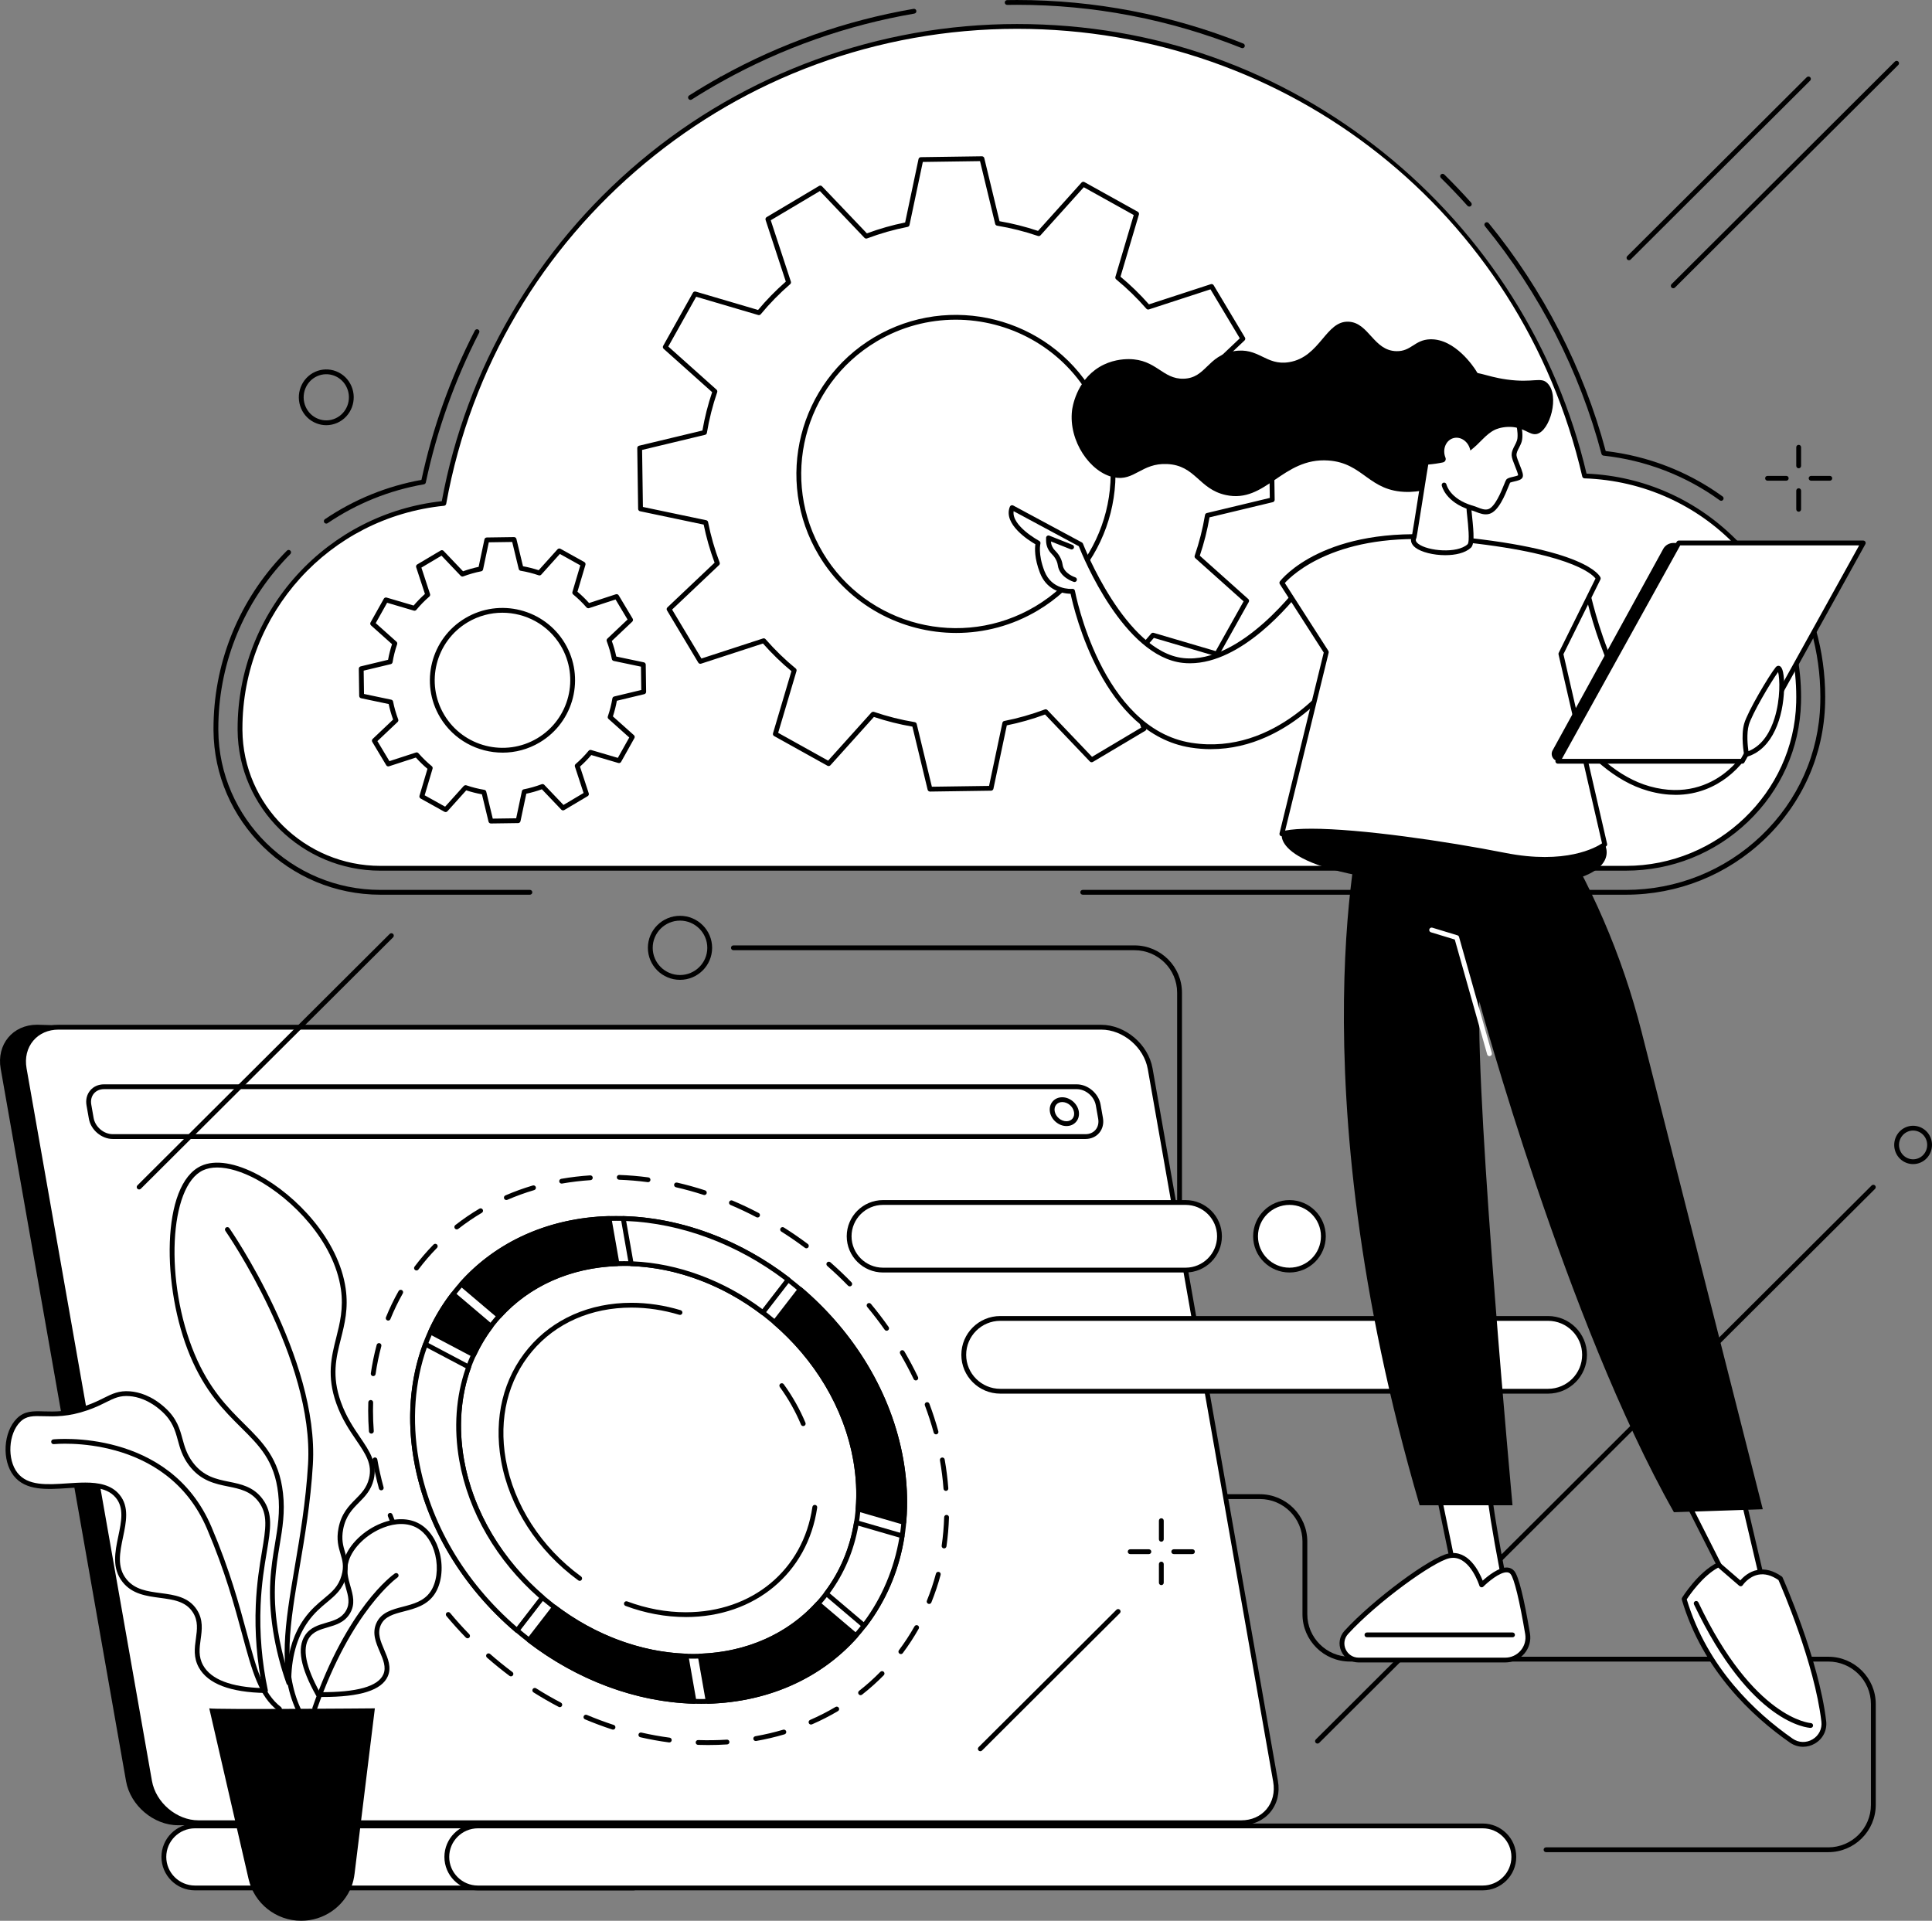 <svg width="175" height="174" viewBox="0 0 175 174" fill="none" xmlns="http://www.w3.org/2000/svg">
<rect x="0" y="0" width="175" height="174" fill="#808080" stroke="none"/>
<path d="M119.338 157.948C119.281 157.948 119.226 157.927 119.183 157.885C119.098 157.8 119.098 157.662 119.183 157.576L169.532 107.39C169.617 107.306 169.755 107.306 169.841 107.39C169.926 107.475 169.926 107.613 169.841 107.698L119.492 157.885C119.449 157.927 119.394 157.948 119.338 157.948Z" fill="black"/>
<path d="M147.274 81.05H98.072C97.952 81.05 97.854 80.953 97.854 80.832C97.854 80.711 97.951 80.614 98.072 80.614H147.274C151.864 80.614 156.216 78.872 159.529 75.71C162.863 72.527 164.765 68.26 164.881 63.697C164.886 63.508 164.888 63.318 164.888 63.128C164.888 59.064 163.772 55.1 161.66 51.666C161.597 51.563 161.629 51.429 161.732 51.366C161.835 51.303 161.97 51.336 162.033 51.438C164.187 54.941 165.326 58.984 165.326 63.128C165.326 63.322 165.323 63.516 165.318 63.709C165.198 68.387 163.25 72.76 159.831 76.025C156.437 79.265 151.978 81.05 147.274 81.05Z" fill="black"/>
<path d="M155.903 45.364C155.858 45.364 155.813 45.351 155.775 45.323C152.689 43.087 149.05 41.688 145.249 41.276C145.159 41.267 145.084 41.202 145.061 41.115C143.096 33.656 139.445 26.523 134.504 20.487C134.428 20.394 134.442 20.257 134.535 20.181C134.629 20.105 134.766 20.119 134.843 20.212C139.79 26.258 143.454 33.395 145.445 40.861C149.268 41.302 152.925 42.721 156.032 44.972C156.129 45.042 156.151 45.178 156.08 45.276C156.037 45.335 155.971 45.365 155.904 45.365L155.903 45.364Z" fill="black"/>
<path d="M133.088 18.715C133.028 18.715 132.968 18.69 132.925 18.643C132.152 17.779 131.342 16.93 130.516 16.118C130.431 16.034 130.43 15.896 130.514 15.81C130.599 15.725 130.738 15.724 130.824 15.808C131.656 16.627 132.473 17.483 133.251 18.353C133.331 18.442 133.324 18.58 133.234 18.66C133.192 18.697 133.141 18.715 133.089 18.715H133.088Z" fill="black"/>
<path d="M112.537 4.363C112.511 4.363 112.483 4.359 112.456 4.348C105.941 1.752 99.1 0.436 92.123 0.436C91.826 0.436 91.53 0.439 91.234 0.444H91.23C91.111 0.444 91.013 0.349 91.011 0.23C91.01 0.11 91.106 0.01 91.226 0.009C91.525 0.004 91.823 0.001 92.122 0.001C99.154 0.001 106.05 1.327 112.617 3.944C112.729 3.989 112.784 4.115 112.74 4.227C112.705 4.312 112.623 4.364 112.536 4.364L112.537 4.363Z" fill="black"/>
<path d="M65.363 7.37C65.286 7.37 65.212 7.33 65.172 7.258C65.113 7.154 65.151 7.021 65.257 6.963C70.71 3.933 76.596 1.861 82.751 0.801C82.871 0.781 82.983 0.86 83.003 0.979C83.024 1.098 82.944 1.21 82.825 1.23C76.718 2.281 70.878 4.338 65.469 7.343C65.435 7.362 65.398 7.371 65.363 7.371V7.37Z" fill="black"/>
<path d="M62.543 9.048C62.47 9.048 62.401 9.013 62.359 8.947C62.294 8.845 62.324 8.711 62.426 8.647C63.348 8.06 64.3 7.492 65.256 6.962C65.362 6.904 65.494 6.941 65.552 7.046C65.612 7.151 65.573 7.284 65.468 7.342C64.519 7.869 63.574 8.432 62.659 9.014C62.623 9.037 62.582 9.048 62.542 9.048H62.543Z" fill="black"/>
<path d="M29.554 47.431C29.484 47.431 29.416 47.397 29.373 47.336C29.305 47.236 29.331 47.101 29.431 47.033C32.085 45.239 35.026 44.041 38.175 43.471C39.179 38.784 40.806 34.232 43.013 29.942C43.068 29.836 43.2 29.793 43.306 29.848C43.414 29.903 43.456 30.035 43.401 30.141C41.19 34.441 39.565 39.004 38.571 43.704C38.553 43.792 38.483 43.858 38.395 43.874C35.252 44.422 32.318 45.607 29.675 47.394C29.638 47.419 29.595 47.431 29.553 47.431H29.554Z" fill="black"/>
<path d="M47.999 81.05H34.455C26.176 81.05 19.396 74.367 19.339 66.154V65.995C19.339 60.289 21.457 54.821 25.304 50.602C25.527 50.357 25.758 50.116 25.989 49.882C26.074 49.796 26.212 49.796 26.298 49.88C26.384 49.965 26.385 50.102 26.3 50.188C26.073 50.416 25.847 50.654 25.629 50.894C21.854 55.033 19.776 60.396 19.776 65.993V66.151C19.831 74.126 26.416 80.614 34.455 80.614H47.999C48.119 80.614 48.217 80.711 48.217 80.832C48.217 80.953 48.12 81.05 47.999 81.05Z" fill="black"/>
<path d="M162.924 63.128C162.924 52.302 154.304 43.484 143.533 43.116C138.136 19.787 117.168 2.394 92.123 2.394C67.078 2.394 44.641 21.033 40.203 45.6C29.833 46.651 21.741 55.38 21.741 65.993C21.741 66.041 21.741 66.089 21.741 66.137C21.788 73.075 27.494 78.655 34.455 78.655H147.274C155.686 78.655 162.702 72.03 162.917 63.648C162.922 63.475 162.924 63.302 162.924 63.128Z" fill="white"/>
<path d="M147.274 78.873H34.456C27.373 78.873 21.572 73.161 21.523 66.139V65.995C21.523 60.831 23.441 55.883 26.921 52.065C30.342 48.313 34.987 45.951 40.017 45.402C42.216 33.438 48.586 22.512 57.963 14.619C67.497 6.595 79.628 2.176 92.123 2.176C104.618 2.176 115.967 6.318 125.332 13.837C134.515 21.211 141.036 31.528 143.707 42.905C148.919 43.124 153.784 45.303 157.423 49.048C161.11 52.843 163.141 57.843 163.141 63.127C163.141 63.303 163.139 63.478 163.135 63.653C163.03 67.752 161.32 71.587 158.32 74.451C155.334 77.302 151.411 78.871 147.273 78.871L147.274 78.873ZM92.123 2.612C66.667 2.612 44.922 20.708 40.417 45.639C40.4 45.734 40.321 45.808 40.224 45.817C29.812 46.872 21.959 55.546 21.959 65.995V66.136C22.006 72.919 27.612 78.438 34.455 78.438H147.274C155.57 78.438 162.49 71.801 162.699 63.643C162.703 63.472 162.705 63.301 162.705 63.128C162.705 52.395 154.28 43.701 143.525 43.334C143.426 43.33 143.342 43.261 143.32 43.165C137.796 19.288 116.743 2.612 92.123 2.612Z" fill="black"/>
<path d="M74.304 17.028L69.554 19.853L71.433 25.576C70.45 26.426 69.55 27.346 68.743 28.327L62.956 26.623L60.26 31.437L64.759 35.458C64.342 36.669 64.027 37.914 63.816 39.178L57.942 40.588L58.023 46.1L63.927 47.339C64.171 48.585 64.525 49.82 64.984 51.033L60.605 55.181L63.439 59.915L69.18 58.043C70.033 59.022 70.956 59.919 71.939 60.724L70.23 66.492L75.059 69.179L79.093 64.695C80.309 65.11 81.557 65.425 82.825 65.634L84.24 71.489L89.77 71.409L91.013 65.525C92.263 65.282 93.502 64.928 94.719 64.471L98.88 68.836L103.63 66.011L101.752 60.288C102.734 59.438 103.634 58.519 104.442 57.538L110.228 59.242L112.924 54.428L108.425 50.407C108.842 49.195 109.158 47.951 109.368 46.687L115.242 45.277L115.162 39.764L109.258 38.525C109.015 37.28 108.66 36.044 108.201 34.831L112.58 30.684L109.746 25.95L104.005 27.822C103.152 26.843 102.229 25.946 101.245 25.14L102.954 19.373L98.125 16.686L94.091 21.17C92.875 20.754 91.627 20.441 90.359 20.23L88.944 14.375L83.414 14.455L82.171 20.34C80.921 20.582 79.682 20.936 78.465 21.393L74.304 17.028ZM98.817 35.658C102.847 42.389 100.639 51.102 93.887 55.118C87.134 59.134 78.393 56.934 74.364 50.203C70.335 43.472 72.542 34.76 79.295 30.744C86.047 26.727 94.788 28.928 98.817 35.658Z" fill="white"/>
<path d="M84.238 71.706C84.137 71.706 84.049 71.638 84.025 71.54L82.645 65.824C81.466 65.622 80.294 65.327 79.158 64.947L75.221 69.323C75.152 69.399 75.04 69.417 74.951 69.368L70.122 66.681C70.033 66.632 69.99 66.527 70.019 66.429L71.688 60.799C70.778 60.044 69.912 59.203 69.11 58.294L63.505 60.121C63.408 60.153 63.302 60.114 63.25 60.026L60.416 55.292C60.363 55.205 60.379 55.092 60.453 55.023L64.728 50.974C64.306 49.839 63.974 48.68 63.739 47.523L57.976 46.313C57.876 46.292 57.804 46.205 57.802 46.103L57.723 40.59C57.721 40.489 57.791 40.399 57.89 40.376L63.625 39C63.828 37.825 64.124 36.656 64.505 35.525L60.114 31.599C60.038 31.532 60.02 31.42 60.069 31.331L62.765 26.517C62.815 26.429 62.92 26.386 63.018 26.415L68.666 28.079C69.424 27.172 70.268 26.308 71.18 25.509L69.346 19.922C69.315 19.826 69.354 19.72 69.442 19.668L74.191 16.843C74.279 16.791 74.391 16.806 74.461 16.88L78.523 21.14C79.663 20.719 80.826 20.388 81.986 20.155L83.199 14.411C83.22 14.311 83.308 14.239 83.41 14.238L88.941 14.158H88.943C89.044 14.158 89.132 14.226 89.156 14.324L90.537 20.039C91.718 20.242 92.89 20.537 94.024 20.917L97.962 16.54C98.03 16.464 98.142 16.446 98.231 16.496L103.06 19.183C103.149 19.232 103.192 19.337 103.163 19.435L101.494 25.064C102.404 25.819 103.27 26.661 104.072 27.571L109.677 25.743C109.773 25.712 109.88 25.751 109.932 25.838L112.766 30.573C112.819 30.66 112.803 30.772 112.729 30.842L108.455 34.89C108.876 36.026 109.209 37.186 109.443 38.342L115.205 39.551C115.306 39.572 115.377 39.66 115.379 39.761L115.459 45.274C115.461 45.376 115.391 45.465 115.292 45.489L109.558 46.865C109.355 48.041 109.059 49.209 108.678 50.34L113.069 54.265C113.145 54.333 113.163 54.445 113.113 54.533L110.418 59.347C110.368 59.436 110.263 59.478 110.165 59.45L104.517 57.786C103.76 58.692 102.915 59.556 102.003 60.356L103.837 65.942C103.868 66.039 103.829 66.145 103.741 66.197L98.992 69.022C98.904 69.074 98.791 69.059 98.722 68.985L94.66 64.724C93.52 65.145 92.356 65.476 91.197 65.709L89.984 71.454C89.963 71.554 89.875 71.625 89.773 71.627L84.243 71.707H84.24L84.238 71.706ZM79.091 64.476C79.115 64.476 79.139 64.48 79.162 64.487C80.364 64.898 81.607 65.211 82.858 65.418C82.945 65.433 83.015 65.497 83.035 65.582L84.409 71.268L89.59 71.194L90.797 65.479C90.815 65.394 90.883 65.327 90.969 65.311C92.197 65.072 93.433 64.721 94.639 64.267C94.721 64.236 94.814 64.257 94.875 64.321L98.915 68.56L103.365 65.913L101.542 60.355C101.514 60.272 101.54 60.18 101.606 60.123C102.579 59.281 103.475 58.364 104.27 57.399C104.325 57.331 104.417 57.304 104.501 57.329L110.119 58.984L112.645 54.474L108.277 50.569C108.211 50.511 108.187 50.419 108.216 50.336C108.628 49.139 108.942 47.899 109.15 46.652C109.164 46.565 109.229 46.496 109.314 46.476L115.018 45.107L114.944 39.942L109.211 38.739C109.125 38.721 109.058 38.654 109.042 38.568C108.803 37.343 108.45 36.112 107.995 34.909C107.963 34.828 107.985 34.735 108.048 34.674L112.301 30.647L109.645 26.211L104.069 28.029C103.986 28.057 103.895 28.031 103.837 27.965C102.991 26.995 102.071 26.102 101.104 25.31C101.036 25.255 101.008 25.163 101.033 25.08L102.693 19.479L98.169 16.962L94.251 21.315C94.193 21.38 94.1 21.405 94.017 21.376C92.817 20.966 91.573 20.653 90.321 20.445C90.234 20.431 90.164 20.366 90.144 20.282L88.771 14.596L83.589 14.67L82.382 20.385C82.364 20.47 82.296 20.537 82.211 20.554C80.982 20.793 79.747 21.143 78.54 21.598C78.458 21.629 78.365 21.607 78.304 21.545L74.264 17.306L69.814 19.953L71.638 25.51C71.665 25.593 71.639 25.685 71.574 25.742C70.601 26.585 69.704 27.502 68.909 28.466C68.854 28.534 68.763 28.562 68.679 28.537L63.06 26.881L60.534 31.391L64.902 35.296C64.968 35.354 64.992 35.447 64.963 35.529C64.551 36.726 64.237 37.966 64.03 39.214C64.016 39.3 63.951 39.37 63.866 39.39L58.161 40.759L58.235 45.924L63.969 47.126C64.055 47.144 64.122 47.212 64.138 47.297C64.378 48.524 64.73 49.754 65.185 50.956C65.217 51.038 65.195 51.13 65.132 51.191L60.879 55.219L63.535 59.654L69.111 57.836C69.194 57.809 69.286 57.834 69.343 57.9C70.189 58.87 71.108 59.764 72.076 60.556C72.144 60.611 72.172 60.702 72.147 60.786L70.486 66.386L75.011 68.904L78.928 64.55C78.97 64.504 79.03 64.478 79.091 64.478L79.091 64.476ZM86.614 57.338C81.687 57.338 76.878 54.831 74.176 50.315C70.091 43.492 72.337 34.629 79.182 30.557C86.027 26.486 94.92 28.724 99.004 35.547C103.089 42.37 100.843 51.234 93.998 55.305C91.683 56.683 89.133 57.338 86.614 57.338ZM86.566 28.96C84.123 28.96 81.652 29.595 79.405 30.931C72.767 34.88 70.589 43.475 74.55 50.092C78.511 56.709 87.135 58.88 93.773 54.932C100.411 50.983 102.589 42.388 98.627 35.771C96.006 31.392 91.342 28.96 86.565 28.96H86.566Z" fill="black"/>
<path d="M40.027 50.057L37.905 51.319L38.744 53.874C38.305 54.254 37.904 54.664 37.543 55.103L34.959 54.341L33.755 56.491L35.764 58.287C35.578 58.828 35.437 59.383 35.343 59.948L32.72 60.578L32.755 63.039L35.392 63.593C35.501 64.149 35.659 64.7 35.864 65.242L33.908 67.094L35.174 69.209L37.739 68.373C38.119 68.811 38.531 69.211 38.971 69.57L38.207 72.146L40.364 73.346L42.166 71.344C42.708 71.529 43.266 71.67 43.832 71.763L44.464 74.378L46.933 74.343L47.488 71.715C48.046 71.606 48.6 71.448 49.143 71.244L51.002 73.193L53.123 71.931L52.285 69.376C52.723 68.996 53.125 68.585 53.486 68.147L56.07 68.909L57.273 66.759L55.265 64.963C55.451 64.422 55.592 63.865 55.685 63.302L58.309 62.672L58.273 60.211L55.637 59.657C55.528 59.101 55.37 58.55 55.164 58.008L57.12 56.155L55.854 54.041L53.29 54.877C52.909 54.439 52.497 54.039 52.058 53.679L52.822 51.104L50.665 49.904L48.863 51.906C48.32 51.721 47.762 51.58 47.197 51.487L46.565 48.872L44.095 48.907L43.54 51.535C42.982 51.644 42.429 51.801 41.885 52.006L40.027 50.057ZM50.975 58.377C52.775 61.384 51.789 65.275 48.772 67.069C45.756 68.863 41.853 67.88 40.053 64.874C38.253 61.868 39.239 57.977 42.255 56.183C45.272 54.389 49.175 55.372 50.975 58.377Z" fill="white"/>
<path d="M44.464 74.597C44.362 74.597 44.275 74.528 44.251 74.43L43.653 71.954C43.173 71.868 42.696 71.748 42.231 71.597L40.526 73.493C40.457 73.569 40.346 73.587 40.257 73.537L38.1 72.337C38.011 72.288 37.968 72.183 37.997 72.085L38.72 69.647C38.351 69.336 37.998 68.992 37.669 68.625L35.241 69.416C35.145 69.448 35.038 69.409 34.986 69.321L33.72 67.207C33.667 67.119 33.682 67.008 33.757 66.938L35.608 65.184C35.441 64.721 35.305 64.249 35.206 63.777L32.709 63.253C32.609 63.232 32.538 63.145 32.536 63.043L32.501 60.581C32.499 60.48 32.568 60.39 32.667 60.367L35.151 59.77C35.238 59.291 35.358 58.816 35.51 58.354L33.608 56.654C33.532 56.586 33.514 56.474 33.563 56.386L34.767 54.236C34.817 54.147 34.922 54.105 35.02 54.133L37.467 54.854C37.779 54.486 38.122 54.135 38.491 53.806L37.697 51.386C37.665 51.289 37.704 51.184 37.792 51.131L39.913 49.87C40.001 49.817 40.113 49.832 40.183 49.907L41.942 51.752C42.408 51.584 42.882 51.45 43.354 51.351L43.88 48.863C43.901 48.763 43.988 48.691 44.09 48.69L46.56 48.654C46.663 48.654 46.752 48.722 46.776 48.821L47.374 51.297C47.855 51.383 48.332 51.503 48.795 51.654L50.501 49.758C50.569 49.682 50.681 49.664 50.77 49.714L52.926 50.913C53.015 50.963 53.058 51.068 53.03 51.166L52.306 53.604C52.676 53.915 53.028 54.258 53.358 54.627L55.785 53.834C55.883 53.803 55.989 53.842 56.041 53.929L57.307 56.044C57.359 56.132 57.344 56.244 57.27 56.313L55.418 58.066C55.587 58.531 55.721 59.002 55.821 59.474L58.317 59.998C58.417 60.019 58.489 60.106 58.491 60.208L58.526 62.669C58.528 62.771 58.458 62.861 58.359 62.884L55.875 63.48C55.788 63.96 55.668 64.434 55.516 64.897L57.419 66.597C57.495 66.665 57.513 66.777 57.463 66.865L56.26 69.015C56.21 69.104 56.105 69.146 56.007 69.118L53.56 68.397C53.248 68.765 52.904 69.117 52.535 69.445L53.329 71.865C53.361 71.962 53.322 72.067 53.234 72.12L51.112 73.381C51.025 73.434 50.912 73.418 50.842 73.344L49.083 71.499C48.618 71.667 48.144 71.801 47.672 71.901L47.146 74.389C47.125 74.489 47.037 74.56 46.935 74.562L44.465 74.597H44.462L44.464 74.597ZM42.166 71.127C42.189 71.127 42.213 71.131 42.236 71.138C42.767 71.32 43.316 71.458 43.867 71.549C43.954 71.563 44.024 71.628 44.044 71.713L44.634 74.158L46.755 74.128L47.274 71.67C47.292 71.584 47.359 71.518 47.445 71.502C47.987 71.396 48.532 71.241 49.065 71.041C49.147 71.011 49.24 71.032 49.301 71.096L51.039 72.919L52.86 71.836L52.076 69.446C52.048 69.363 52.074 69.271 52.14 69.214C52.569 68.842 52.965 68.438 53.316 68.012C53.371 67.945 53.463 67.917 53.547 67.942L55.964 68.654L56.998 66.808L55.119 65.128C55.053 65.07 55.029 64.978 55.058 64.895C55.239 64.367 55.378 63.82 55.47 63.269C55.484 63.183 55.549 63.114 55.634 63.093L58.087 62.505L58.057 60.391L55.591 59.874C55.505 59.856 55.438 59.788 55.422 59.703C55.316 59.162 55.161 58.619 54.96 58.088C54.929 58.007 54.951 57.914 55.014 57.853L56.843 56.121L55.757 54.306L53.359 55.089C53.276 55.116 53.183 55.09 53.126 55.025C52.753 54.597 52.347 54.202 51.92 53.852C51.852 53.797 51.825 53.706 51.85 53.622L52.564 51.213L50.712 50.182L49.027 52.055C48.969 52.121 48.876 52.145 48.793 52.116C48.263 51.936 47.714 51.797 47.162 51.706C47.075 51.691 47.006 51.627 46.986 51.542L46.395 49.096L44.275 49.127L43.756 51.585C43.738 51.67 43.67 51.737 43.584 51.754C43.042 51.86 42.496 52.015 41.964 52.214C41.882 52.246 41.79 52.224 41.729 52.161L39.991 50.337L38.17 51.42L38.954 53.811C38.981 53.894 38.956 53.986 38.89 54.043C38.46 54.414 38.065 54.819 37.714 55.245C37.658 55.312 37.567 55.34 37.483 55.315L35.066 54.603L34.032 56.448L35.911 58.128C35.977 58.186 36 58.279 35.972 58.361C35.791 58.889 35.651 59.437 35.56 59.987C35.545 60.074 35.48 60.143 35.396 60.163L32.941 60.752L32.972 62.865L35.438 63.383C35.523 63.401 35.59 63.468 35.606 63.554C35.712 64.095 35.868 64.638 36.069 65.168C36.101 65.25 36.079 65.342 36.016 65.403L34.186 67.135L35.273 68.951L37.672 68.169C37.756 68.141 37.847 68.167 37.904 68.233C38.277 68.661 38.683 69.055 39.11 69.405C39.178 69.46 39.206 69.552 39.181 69.635L38.466 72.044L40.319 73.075L42.004 71.202C42.046 71.156 42.106 71.13 42.166 71.13L42.166 71.127ZM45.525 68.18C43.283 68.18 41.096 67.039 39.866 64.986C38.007 61.881 39.029 57.849 42.144 55.997C45.258 54.144 49.304 55.163 51.162 58.267C53.02 61.372 51.998 65.404 48.884 67.256C47.831 67.883 46.67 68.181 45.524 68.181L45.525 68.18ZM45.504 55.506C44.434 55.506 43.351 55.785 42.368 56.369C39.46 58.099 38.506 61.864 40.242 64.762C41.977 67.66 45.754 68.611 48.662 66.882C51.569 65.152 52.523 61.387 50.788 58.489C49.639 56.571 47.597 55.506 45.504 55.506Z" fill="black"/>
<path d="M165.607 167.784H140.038C139.918 167.784 139.82 167.687 139.82 167.566C139.82 167.445 139.917 167.348 140.038 167.348H165.607C167.736 167.348 169.468 165.621 169.468 163.499V154.366C169.468 152.243 167.736 150.517 165.607 150.517H122.277C119.907 150.517 117.978 148.595 117.978 146.232V139.643C117.978 137.521 116.246 135.794 114.117 135.794H110.923C108.554 135.794 106.625 133.873 106.625 131.51V89.927C106.625 87.804 104.893 86.078 102.764 86.078H66.432C66.312 86.078 66.214 85.981 66.214 85.86C66.214 85.739 66.311 85.642 66.432 85.642H102.764C105.133 85.642 107.062 87.564 107.062 89.927V131.51C107.062 133.632 108.794 135.359 110.923 135.359H114.117C116.486 135.359 118.415 137.28 118.415 139.643V146.232C118.415 148.354 120.148 150.081 122.277 150.081H165.607C167.976 150.081 169.905 152.003 169.905 154.366V163.499C169.905 165.861 167.977 167.784 165.607 167.784Z" fill="black"/>
<path d="M61.595 88.762C59.99 88.762 58.685 87.461 58.685 85.862C58.685 84.263 59.99 82.962 61.595 82.962C63.199 82.962 64.504 84.263 64.504 85.862C64.504 87.461 63.199 88.762 61.595 88.762ZM61.595 83.397C60.232 83.397 59.122 84.503 59.122 85.862C59.122 87.221 60.232 88.326 61.595 88.326C62.958 88.326 64.067 87.221 64.067 85.862C64.067 84.503 62.958 83.397 61.595 83.397Z" fill="black"/>
<path d="M40.752 162.345C42.932 160.57 45.221 158.914 47.565 157.335C52.322 154.131 57.336 151.266 62.403 148.49C65.068 147.03 67.836 145.709 70.568 144.351C73.316 142.983 76.072 141.629 78.829 140.275C81.348 139.038 83.867 137.801 86.382 136.558C92.097 117.299 98.305 95.464 97.072 95.464L3.361 92.828C1.155 92.828 -0.325 94.616 0.062 96.815L11.418 161.357C11.806 163.555 13.915 165.345 16.12 165.345H36.974C38.204 164.312 39.508 163.358 40.753 162.345H40.752Z" fill="black"/>
<path d="M99.746 93.053H5.303C3.219 93.053 1.825 94.737 2.19 96.815L13.546 161.357C13.912 163.435 15.898 165.119 17.983 165.119H112.426C114.51 165.119 115.904 163.435 115.538 161.357L104.182 96.815C103.817 94.738 101.831 93.053 99.745 93.053H99.746Z" fill="white"/>
<path d="M112.426 165.337H17.983C15.801 165.337 13.714 163.569 13.332 161.395L1.976 96.852C1.786 95.772 2.035 94.758 2.678 93.994C3.307 93.247 4.24 92.835 5.303 92.835H99.745C101.928 92.835 104.014 94.604 104.397 96.777L115.753 161.319C115.943 162.399 115.694 163.414 115.051 164.177C114.421 164.924 113.488 165.336 112.426 165.336V165.337ZM5.304 93.271C4.372 93.271 3.558 93.627 3.013 94.275C2.454 94.938 2.239 95.826 2.406 96.777L13.762 161.319C14.109 163.294 16.003 164.901 17.983 164.901H112.426C113.358 164.901 114.171 164.544 114.717 163.897C115.275 163.234 115.491 162.345 115.324 161.394L103.967 96.852C103.62 94.878 101.727 93.271 99.746 93.271H5.304Z" fill="black"/>
<path d="M56.217 165.406H17.662C16.108 165.406 14.843 166.667 14.843 168.216C14.843 169.765 16.108 171.026 17.662 171.026H57.368C58.923 171.026 56.217 165.406 56.217 165.406Z" fill="white"/>
<path d="M57.368 171.244H17.662C15.987 171.244 14.624 169.886 14.624 168.216C14.624 166.546 15.987 165.189 17.662 165.189H56.217C56.301 165.189 56.377 165.236 56.413 165.312C56.78 166.073 58.573 169.919 57.921 170.951C57.8 171.142 57.609 171.244 57.368 171.244ZM17.662 165.624C16.228 165.624 15.061 166.787 15.061 168.216C15.061 169.645 16.228 170.808 17.662 170.808H57.368C57.481 170.808 57.523 170.765 57.552 170.719C57.948 170.092 56.881 167.316 56.079 165.623H17.662V165.624Z" fill="black"/>
<path d="M134.302 165.406H43.291C41.735 165.406 40.473 166.664 40.473 168.216C40.473 169.768 41.735 171.026 43.291 171.026H134.303C135.86 171.026 137.122 169.768 137.122 168.216C137.122 166.664 135.86 165.406 134.303 165.406H134.302Z" fill="white"/>
<path d="M134.302 171.244H43.291C41.616 171.244 40.254 169.886 40.254 168.216C40.254 166.546 41.616 165.189 43.291 165.189H134.303C135.978 165.189 137.34 166.546 137.34 168.216C137.34 169.886 135.978 171.244 134.303 171.244H134.302ZM43.29 165.624C41.857 165.624 40.69 166.787 40.69 168.216C40.69 169.645 41.857 170.808 43.29 170.808H134.302C135.735 170.808 136.902 169.645 136.902 168.216C136.902 166.787 135.735 165.624 134.302 165.624H43.291H43.29Z" fill="black"/>
<path d="M97.53 98.446H9.417C8.502 98.446 7.892 99.185 8.052 100.097L8.266 101.311C8.426 102.223 9.297 102.961 10.212 102.961H98.324C99.239 102.961 99.85 102.223 99.689 101.311L99.476 100.097C99.315 99.185 98.444 98.446 97.53 98.446Z" fill="white"/>
<path d="M98.324 103.178H10.212C9.198 103.178 8.229 102.357 8.051 101.348L7.837 100.134C7.748 99.624 7.867 99.143 8.172 98.781C8.472 98.424 8.914 98.228 9.418 98.228H97.529C98.543 98.228 99.513 99.049 99.69 100.059L99.904 101.273C99.993 101.782 99.874 102.263 99.569 102.626C99.269 102.981 98.827 103.178 98.323 103.178H98.324ZM9.417 98.664C9.045 98.664 8.722 98.804 8.506 99.06C8.285 99.323 8.2 99.677 8.267 100.059L8.48 101.273C8.623 102.084 9.4 102.743 10.211 102.743H98.323C98.695 102.743 99.019 102.602 99.234 102.346C99.456 102.084 99.54 101.729 99.474 101.348L99.26 100.134C99.117 99.323 98.34 98.664 97.529 98.664H9.417Z" fill="black"/>
<path d="M97.5 100.703C97.606 101.303 97.203 101.79 96.6 101.79C95.997 101.79 95.424 101.303 95.318 100.703C95.212 100.103 95.615 99.616 96.218 99.616C96.821 99.616 97.394 100.103 97.5 100.703Z" fill="white"/>
<path d="M96.6 102.007C95.898 102.007 95.227 101.438 95.104 100.74C95.041 100.383 95.125 100.044 95.34 99.788C95.552 99.537 95.864 99.399 96.218 99.399C96.92 99.399 97.591 99.967 97.715 100.665C97.777 101.023 97.694 101.361 97.478 101.617C97.266 101.869 96.954 102.007 96.6 102.007ZM96.218 99.833C95.996 99.833 95.803 99.917 95.675 100.068C95.543 100.224 95.494 100.436 95.534 100.665C95.622 101.165 96.1 101.572 96.6 101.572C96.823 101.572 97.015 101.489 97.143 101.337C97.275 101.181 97.324 100.969 97.284 100.74C97.197 100.24 96.718 99.833 96.218 99.833Z" fill="black"/>
<path d="M64.166 158.08C63.855 158.08 63.539 158.075 63.227 158.064C63.107 158.06 63.012 157.96 63.016 157.839C63.02 157.718 63.122 157.624 63.242 157.629C64.109 157.659 64.988 157.646 65.84 157.591C65.959 157.583 66.064 157.673 66.072 157.793C66.08 157.913 65.989 158.017 65.869 158.024C65.309 158.061 64.736 158.079 64.166 158.079L64.166 158.08ZM60.627 157.845C60.617 157.845 60.608 157.845 60.597 157.843C59.734 157.729 58.86 157.571 58.001 157.374C57.883 157.347 57.81 157.23 57.836 157.113C57.863 156.997 57.98 156.923 58.098 156.95C58.945 157.144 59.804 157.299 60.654 157.411C60.773 157.427 60.857 157.537 60.842 157.655C60.828 157.765 60.733 157.845 60.626 157.845H60.627ZM68.453 157.714C68.349 157.714 68.257 157.64 68.239 157.535C68.218 157.416 68.297 157.304 68.416 157.283C69.273 157.132 70.122 156.934 70.94 156.691C71.056 156.657 71.178 156.723 71.212 156.838C71.246 156.953 71.181 157.074 71.065 157.109C70.231 157.356 69.366 157.559 68.493 157.712C68.48 157.713 68.467 157.715 68.454 157.715L68.453 157.714ZM55.526 156.683C55.504 156.683 55.481 156.679 55.458 156.672C54.63 156.403 53.799 156.093 52.988 155.751C52.877 155.704 52.825 155.576 52.872 155.466C52.919 155.355 53.048 155.303 53.158 155.351C53.959 155.688 54.778 155.994 55.594 156.26C55.708 156.297 55.771 156.419 55.734 156.534C55.704 156.627 55.619 156.685 55.526 156.685V156.683ZM73.461 156.224C73.377 156.224 73.296 156.176 73.261 156.093C73.213 155.983 73.264 155.855 73.375 155.807C74.168 155.463 74.944 155.067 75.68 154.631C75.784 154.569 75.918 154.603 75.98 154.707C76.041 154.811 76.007 154.944 75.903 155.005C75.152 155.45 74.359 155.855 73.549 156.206C73.52 156.219 73.491 156.224 73.462 156.224H73.461ZM50.706 154.649C50.672 154.649 50.637 154.64 50.605 154.624C49.833 154.22 49.065 153.777 48.322 153.308C48.22 153.244 48.191 153.11 48.254 153.008C48.319 152.906 48.454 152.877 48.556 152.94C49.288 153.403 50.047 153.84 50.808 154.239C50.915 154.295 50.956 154.426 50.9 154.533C50.861 154.607 50.785 154.649 50.706 154.649ZM77.951 153.561C77.886 153.561 77.822 153.533 77.779 153.478C77.704 153.383 77.721 153.246 77.816 153.172C78.493 152.642 79.141 152.063 79.741 151.45C79.825 151.365 79.963 151.363 80.05 151.447C80.136 151.53 80.138 151.668 80.054 151.755C79.441 152.38 78.778 152.973 78.086 153.515C78.046 153.546 77.998 153.561 77.951 153.561H77.951ZM46.283 151.858C46.237 151.858 46.191 151.844 46.152 151.815C45.453 151.292 44.764 150.733 44.106 150.156C44.015 150.076 44.007 149.94 44.086 149.849C44.165 149.759 44.303 149.75 44.394 149.829C45.044 150.399 45.723 150.949 46.413 151.466C46.51 151.538 46.53 151.674 46.457 151.77C46.414 151.827 46.349 151.857 46.283 151.857V151.858ZM81.598 149.839C81.552 149.839 81.507 149.824 81.468 149.795C81.371 149.723 81.351 149.587 81.424 149.491C81.938 148.805 82.413 148.078 82.836 147.328C82.895 147.223 83.028 147.186 83.134 147.245C83.239 147.304 83.276 147.436 83.217 147.542C82.785 148.308 82.299 149.052 81.774 149.752C81.731 149.809 81.665 149.84 81.598 149.84V149.839ZM42.353 148.411C42.295 148.411 42.239 148.389 42.196 148.345C41.585 147.718 40.992 147.06 40.434 146.39C40.357 146.298 40.37 146.16 40.463 146.084C40.555 146.007 40.694 146.02 40.77 146.112C41.32 146.774 41.906 147.424 42.509 148.043C42.593 148.129 42.591 148.267 42.504 148.351C42.462 148.392 42.407 148.413 42.353 148.413V148.411ZM84.16 145.299C84.134 145.299 84.105 145.294 84.078 145.282C83.967 145.238 83.912 145.11 83.958 144.999C84.279 144.208 84.555 143.385 84.778 142.55C84.81 142.434 84.929 142.364 85.046 142.396C85.162 142.427 85.232 142.546 85.2 142.662C84.972 143.514 84.69 144.354 84.363 145.162C84.328 145.246 84.246 145.298 84.16 145.298V145.299ZM39.012 144.393C38.943 144.393 38.876 144.361 38.833 144.301C38.326 143.583 37.846 142.839 37.407 142.091C37.346 141.987 37.381 141.854 37.485 141.793C37.589 141.732 37.722 141.767 37.783 141.871C38.217 142.61 38.691 143.344 39.19 144.052C39.26 144.15 39.236 144.286 39.137 144.355C39.099 144.382 39.055 144.395 39.012 144.395V144.393ZM85.514 140.267C85.504 140.267 85.493 140.267 85.483 140.265C85.363 140.248 85.28 140.138 85.297 140.019C85.42 139.176 85.494 138.31 85.522 137.443C85.525 137.323 85.626 137.228 85.747 137.232C85.867 137.236 85.962 137.335 85.959 137.456C85.931 138.34 85.855 139.222 85.731 140.08C85.715 140.189 85.622 140.267 85.515 140.267H85.514ZM36.366 139.891C36.285 139.891 36.206 139.846 36.168 139.768C35.789 138.976 35.441 138.162 35.136 137.348C35.094 137.236 35.151 137.11 35.264 137.067C35.378 137.025 35.503 137.083 35.545 137.195C35.847 137.996 36.188 138.799 36.563 139.579C36.616 139.688 36.569 139.818 36.46 139.869C36.43 139.884 36.398 139.89 36.366 139.89V139.891ZM85.68 135.057C85.567 135.057 85.471 134.97 85.463 134.856C85.399 134.008 85.29 133.143 85.139 132.287C85.118 132.168 85.197 132.056 85.317 132.035C85.436 132.014 85.548 132.093 85.569 132.211C85.723 133.082 85.834 133.961 85.898 134.823C85.908 134.943 85.817 135.048 85.697 135.056C85.691 135.056 85.686 135.056 85.681 135.056L85.68 135.057ZM34.534 135.006C34.438 135.006 34.35 134.942 34.324 134.845C34.092 134.001 33.898 133.14 33.747 132.287C33.726 132.169 33.804 132.053 33.922 132.031C34.039 132.01 34.152 132.082 34.176 132.199C34.325 133.052 34.516 133.899 34.744 134.73C34.776 134.846 34.708 134.966 34.592 134.997C34.572 135.003 34.553 135.005 34.533 135.005L34.534 135.006ZM84.785 129.937C84.689 129.937 84.601 129.873 84.574 129.776C84.348 128.951 84.079 128.122 83.775 127.312C83.733 127.2 83.79 127.074 83.903 127.031C84.015 126.99 84.141 127.047 84.183 127.159C84.491 127.981 84.765 128.824 84.995 129.661C85.027 129.777 84.959 129.897 84.842 129.929C84.823 129.934 84.804 129.936 84.785 129.936V129.937ZM33.637 129.869C33.523 129.869 33.428 129.781 33.419 129.667C33.373 129.042 33.349 128.412 33.349 127.795C33.349 127.54 33.352 127.287 33.361 127.035C33.365 126.915 33.467 126.823 33.586 126.824C33.706 126.828 33.802 126.929 33.798 127.049C33.79 127.296 33.786 127.545 33.786 127.795C33.786 128.402 33.809 129.021 33.856 129.635C33.865 129.755 33.775 129.859 33.655 129.868C33.649 129.868 33.643 129.868 33.639 129.868L33.637 129.869ZM82.956 125.051C82.874 125.051 82.796 125.005 82.758 124.927C82.388 124.155 81.978 123.385 81.539 122.638C81.478 122.534 81.513 122.401 81.617 122.34C81.721 122.279 81.855 122.314 81.916 122.418C82.361 123.176 82.777 123.957 83.152 124.74C83.204 124.848 83.158 124.979 83.049 125.03C83.019 125.044 82.987 125.051 82.956 125.051ZM33.806 124.66C33.795 124.66 33.785 124.66 33.774 124.658C33.655 124.641 33.572 124.531 33.589 124.412C33.716 123.538 33.894 122.67 34.119 121.83C34.151 121.714 34.269 121.645 34.386 121.676C34.503 121.708 34.572 121.827 34.541 121.943C34.32 122.765 34.145 123.617 34.021 124.474C34.006 124.582 33.912 124.66 33.806 124.66ZM80.311 120.549C80.243 120.549 80.175 120.516 80.132 120.457C79.637 119.754 79.106 119.061 78.552 118.395C78.475 118.303 78.489 118.165 78.581 118.089C78.674 118.012 78.812 118.025 78.888 118.117C79.449 118.792 79.988 119.494 80.489 120.206C80.558 120.304 80.535 120.44 80.435 120.51C80.397 120.536 80.353 120.55 80.31 120.55L80.311 120.549ZM35.16 119.629C35.132 119.629 35.105 119.625 35.078 119.613C34.967 119.567 34.912 119.441 34.958 119.33C35.29 118.514 35.675 117.713 36.105 116.952C36.165 116.847 36.297 116.81 36.403 116.869C36.508 116.928 36.545 117.061 36.486 117.166C36.065 117.911 35.688 118.695 35.363 119.493C35.329 119.578 35.247 119.629 35.161 119.629H35.16ZM76.971 116.531C76.914 116.531 76.857 116.509 76.814 116.465C76.213 115.848 75.578 115.246 74.929 114.676C74.839 114.596 74.83 114.459 74.909 114.368C74.989 114.278 75.127 114.27 75.218 114.348C75.875 114.926 76.518 115.535 77.127 116.161C77.211 116.247 77.209 116.385 77.123 116.469C77.081 116.51 77.025 116.531 76.971 116.531ZM37.724 115.09C37.678 115.09 37.633 115.076 37.593 115.046C37.497 114.974 37.477 114.838 37.55 114.742C38.077 114.039 38.656 113.366 39.27 112.74C39.355 112.654 39.493 112.652 39.58 112.736C39.665 112.82 39.667 112.957 39.583 113.044C38.982 113.656 38.416 114.316 37.9 115.003C37.857 115.06 37.791 115.09 37.725 115.09H37.724ZM73.042 113.082C72.996 113.082 72.95 113.068 72.911 113.038C72.218 112.52 71.497 112.024 70.769 111.564C70.667 111.5 70.638 111.366 70.702 111.264C70.767 111.162 70.901 111.132 71.003 111.196C71.74 111.662 72.47 112.164 73.172 112.69C73.269 112.762 73.289 112.898 73.216 112.994C73.173 113.052 73.108 113.081 73.042 113.081V113.082ZM41.375 111.37C41.31 111.37 41.246 111.341 41.203 111.286C41.129 111.192 41.145 111.055 41.24 110.981C41.929 110.442 42.663 109.94 43.423 109.491C43.526 109.429 43.66 109.463 43.722 109.567C43.783 109.67 43.75 109.804 43.646 109.865C42.903 110.306 42.184 110.796 41.509 111.323C41.469 111.354 41.422 111.37 41.375 111.37ZM68.619 110.29C68.585 110.29 68.551 110.283 68.518 110.266C67.749 109.862 66.959 109.489 66.168 109.154C66.057 109.108 66.005 108.979 66.052 108.869C66.099 108.759 66.228 108.706 66.339 108.754C67.141 109.093 67.942 109.472 68.721 109.881C68.828 109.937 68.869 110.068 68.813 110.174C68.774 110.248 68.698 110.29 68.619 110.29ZM45.865 108.708C45.781 108.708 45.7 108.659 45.664 108.577C45.617 108.467 45.667 108.338 45.778 108.291C46.578 107.945 47.414 107.641 48.263 107.39C48.378 107.356 48.501 107.422 48.535 107.537C48.569 107.652 48.503 107.774 48.388 107.808C47.556 108.054 46.737 108.351 45.953 108.691C45.924 108.703 45.894 108.709 45.866 108.709L45.865 108.708ZM63.8 108.256C63.778 108.256 63.755 108.252 63.733 108.245C62.906 107.977 62.064 107.743 61.227 107.552C61.11 107.525 61.037 107.408 61.063 107.291C61.09 107.175 61.208 107.101 61.325 107.128C62.173 107.322 63.029 107.559 63.867 107.832C63.981 107.869 64.044 107.991 64.007 108.106C63.977 108.199 63.892 108.257 63.799 108.257L63.8 108.256ZM50.873 107.219C50.769 107.219 50.676 107.145 50.658 107.039C50.637 106.922 50.716 106.808 50.836 106.788C51.69 106.638 52.573 106.533 53.458 106.475C53.575 106.466 53.682 106.557 53.69 106.677C53.697 106.797 53.607 106.901 53.487 106.908C52.617 106.965 51.751 107.069 50.911 107.215C50.899 107.217 50.885 107.219 50.873 107.219ZM58.701 107.091C58.691 107.091 58.681 107.091 58.671 107.089C57.811 106.975 56.94 106.902 56.083 106.871C55.963 106.867 55.868 106.766 55.872 106.646C55.877 106.526 55.974 106.431 56.098 106.436C56.969 106.466 57.855 106.541 58.728 106.657C58.847 106.673 58.931 106.783 58.916 106.902C58.902 107.011 58.807 107.091 58.7 107.091H58.701Z" fill="black"/>
<path d="M55.809 110.371C43.686 110.371 35.583 120.166 37.709 132.25C39.835 144.334 51.386 154.13 63.509 154.13C75.632 154.13 83.736 144.334 81.61 132.25C79.483 120.166 67.933 110.371 55.809 110.371ZM62.788 150.036C52.933 150.036 43.543 142.073 41.815 132.25C40.086 122.428 46.674 114.464 56.529 114.464C66.385 114.464 75.775 122.428 77.503 132.25C79.231 142.073 72.644 150.036 62.788 150.036Z" fill="white"/>
<path d="M63.508 154.348C51.304 154.348 39.633 144.451 37.493 132.289C36.443 126.317 37.811 120.718 41.346 116.522C44.807 112.415 49.943 110.153 55.809 110.153C68.014 110.153 79.685 120.05 81.824 132.212C82.875 138.184 81.507 143.783 77.972 147.979C74.511 152.086 69.375 154.348 63.508 154.348ZM55.809 110.589C50.075 110.589 45.057 112.796 41.681 116.802C38.23 120.897 36.896 126.37 37.924 132.212C40.029 144.178 51.506 153.912 63.508 153.912C69.243 153.912 74.261 151.705 77.637 147.698C81.088 143.603 82.421 138.13 81.394 132.288C79.289 120.322 67.811 110.588 55.809 110.588V110.589ZM62.788 150.254C52.847 150.254 43.343 142.194 41.599 132.288C40.742 127.421 41.858 122.857 44.74 119.437C47.561 116.089 51.748 114.246 56.529 114.246C66.469 114.246 75.974 122.306 77.717 132.212C78.573 137.079 77.457 141.643 74.576 145.063C71.755 148.411 67.568 150.254 62.787 150.254H62.788ZM56.53 114.681C51.88 114.681 47.812 116.47 45.075 119.718C42.277 123.038 41.197 127.475 42.029 132.212C43.738 141.92 53.05 149.819 62.788 149.819C67.438 149.819 71.506 148.03 74.243 144.782C77.04 141.462 78.121 137.025 77.288 132.288C75.58 122.58 66.268 114.681 56.53 114.681Z" fill="black"/>
<path d="M44.465 120.135L41.05 117.239C40.241 118.289 39.553 119.436 38.998 120.666L42.909 122.731C43.336 121.804 43.858 120.935 44.465 120.134V120.135Z" fill="black"/>
<path d="M42.909 122.95C42.873 122.95 42.838 122.941 42.807 122.924L38.896 120.859C38.794 120.805 38.752 120.682 38.798 120.577C39.358 119.337 40.056 118.171 40.876 117.108C40.912 117.06 40.967 117.03 41.026 117.024C41.085 117.018 41.145 117.036 41.19 117.074L44.605 119.971C44.693 120.046 44.707 120.176 44.637 120.267C44.038 121.057 43.523 121.917 43.106 122.823C43.081 122.877 43.035 122.919 42.977 122.938C42.955 122.946 42.931 122.95 42.908 122.95H42.909ZM39.282 120.571L42.809 122.433C43.191 121.637 43.647 120.878 44.167 120.17L41.084 117.556C40.386 118.488 39.78 119.501 39.282 120.571Z" fill="black"/>
<path d="M56.453 110.382L57.174 114.478C61.466 114.628 65.639 116.271 69.096 118.898L71.395 115.923C67.079 112.603 61.839 110.535 56.453 110.382Z" fill="white"/>
<path d="M69.096 119.115C69.05 119.115 69.003 119.101 68.963 119.07C65.439 116.392 61.25 114.837 57.166 114.694C57.063 114.69 56.976 114.615 56.959 114.514L56.239 110.418C56.227 110.353 56.245 110.287 56.288 110.238C56.331 110.189 56.389 110.161 56.46 110.163C61.687 110.312 67.039 112.296 71.529 115.75C71.624 115.823 71.642 115.96 71.568 116.055L69.268 119.03C69.225 119.086 69.16 119.115 69.096 119.115ZM57.359 114.266C61.409 114.447 65.547 115.978 69.055 118.593L71.089 115.962C66.785 112.704 61.699 110.809 56.716 110.607L57.36 114.266H57.359Z" fill="black"/>
<path d="M70.184 119.778C73.917 122.988 76.647 127.391 77.503 132.25C77.774 133.788 77.841 135.281 77.723 136.704L81.862 137.903C82.028 136.099 81.953 134.205 81.609 132.25C80.548 126.22 77.139 120.76 72.484 116.802L70.184 119.778Z" fill="black"/>
<path d="M81.862 138.121C81.842 138.121 81.821 138.118 81.801 138.112L77.661 136.913C77.561 136.885 77.496 136.79 77.505 136.686C77.623 135.258 77.55 133.778 77.288 132.288C76.471 127.642 73.897 123.258 70.042 119.942C69.954 119.867 69.941 119.736 70.011 119.645L72.311 116.668C72.347 116.621 72.402 116.591 72.461 116.585C72.52 116.579 72.58 116.597 72.625 116.636C77.522 120.799 80.788 126.331 81.823 132.212C82.163 134.145 82.249 136.065 82.079 137.923C82.073 137.988 82.039 138.047 81.984 138.083C81.948 138.108 81.905 138.121 81.862 138.121H81.862ZM77.953 136.544L81.667 137.62C81.802 135.883 81.711 134.09 81.394 132.288C80.389 126.575 77.239 121.196 72.516 117.116L70.482 119.748C74.328 123.112 76.894 127.532 77.718 132.212C77.975 133.678 78.054 135.134 77.953 136.544Z" fill="black"/>
<path d="M74.853 144.366L78.268 147.262C80.039 144.965 81.232 142.198 81.711 139.131L77.572 137.932C77.18 140.351 76.238 142.537 74.852 144.366H74.853Z" fill="white"/>
<path d="M78.268 147.479C78.217 147.479 78.166 147.461 78.127 147.427L74.712 144.53C74.624 144.455 74.61 144.325 74.68 144.234C76.073 142.395 76.974 140.263 77.357 137.896C77.368 137.835 77.403 137.78 77.456 137.747C77.51 137.714 77.574 137.704 77.634 137.722L81.773 138.921C81.879 138.952 81.945 139.056 81.927 139.164C81.452 142.205 80.248 145.05 78.442 147.394C78.406 147.442 78.351 147.472 78.292 147.478C78.284 147.478 78.277 147.479 78.269 147.479H78.268ZM75.151 144.332L78.234 146.946C79.881 144.745 80.995 142.105 81.466 139.286L77.747 138.208C77.344 140.479 76.471 142.537 75.151 144.332Z" fill="black"/>
<path d="M49.134 144.723C45.4 141.513 42.67 137.11 41.815 132.251C41.279 129.207 41.543 126.342 42.454 123.837L38.542 121.771C37.383 124.883 37.04 128.453 37.708 132.251C38.769 138.281 42.178 143.741 46.833 147.699L49.133 144.723H49.134Z" fill="white"/>
<path d="M46.833 147.916C46.782 147.916 46.731 147.898 46.691 147.864C41.794 143.701 38.527 138.169 37.492 132.288C36.842 128.588 37.134 124.924 38.337 121.694C38.359 121.636 38.404 121.589 38.464 121.567C38.522 121.545 38.587 121.549 38.644 121.578L42.556 123.645C42.652 123.695 42.696 123.809 42.659 123.911C41.737 126.445 41.52 129.315 42.029 132.212C42.847 136.858 45.42 141.242 49.276 144.558C49.364 144.633 49.377 144.764 49.307 144.855L47.007 147.832C46.97 147.879 46.916 147.909 46.857 147.915C46.849 147.915 46.842 147.916 46.834 147.916H46.833ZM38.661 122.081C37.556 125.181 37.301 128.678 37.923 132.212C38.928 137.925 42.077 143.304 46.801 147.384L48.834 144.752C44.989 141.388 42.422 136.968 41.599 132.288C41.088 129.383 41.291 126.502 42.185 123.94L38.661 122.08V122.081Z" fill="black"/>
<path d="M74.104 145.271C71.56 148.092 67.844 149.867 63.429 150.024L64.149 154.12C69.698 153.961 74.36 151.727 77.519 148.167L74.104 145.271Z" fill="black"/>
<path d="M64.149 154.337C64.043 154.337 63.953 154.261 63.935 154.157L63.214 150.061C63.203 149.999 63.22 149.936 63.26 149.886C63.3 149.838 63.358 149.808 63.422 149.805C67.62 149.656 71.356 147.994 73.943 145.125C74.022 145.037 74.157 145.028 74.247 145.105L77.662 148.001C77.707 148.039 77.735 148.093 77.739 148.151C77.742 148.209 77.723 148.267 77.684 148.311C74.374 152.041 69.57 154.181 64.157 154.337C64.155 154.337 64.153 154.337 64.15 154.337H64.149ZM63.687 150.23L64.331 153.896C69.464 153.703 74.022 151.682 77.207 148.188L74.123 145.573C71.514 148.379 67.825 150.026 63.687 150.231V150.23Z" fill="black"/>
<path d="M45.213 119.23C47.757 116.409 51.474 114.634 55.889 114.477L55.169 110.381C49.62 110.54 44.959 112.774 41.799 116.334L45.214 119.23H45.213Z" fill="black"/>
<path d="M45.213 119.448C45.164 119.448 45.113 119.431 45.072 119.395L41.657 116.499C41.612 116.461 41.585 116.407 41.581 116.349C41.577 116.291 41.596 116.233 41.635 116.189C44.945 112.459 49.749 110.319 55.163 110.163C55.267 110.16 55.365 110.236 55.384 110.343L56.104 114.439C56.115 114.501 56.098 114.564 56.058 114.614C56.018 114.662 55.96 114.692 55.896 114.695C51.699 114.844 47.962 116.506 45.374 119.375C45.332 119.423 45.272 119.448 45.212 119.448H45.213ZM42.111 116.313L45.195 118.928C47.804 116.122 51.494 114.475 55.632 114.27L54.987 110.604C49.854 110.797 45.296 112.818 42.111 116.312V116.313Z" fill="black"/>
<path d="M62.864 154.12L62.144 150.024C57.852 149.874 53.678 148.231 50.222 145.604L47.922 148.579C52.239 151.899 57.479 153.967 62.864 154.12Z" fill="black"/>
<path d="M62.864 154.337C62.864 154.337 62.861 154.337 62.858 154.337C57.63 154.188 52.279 152.204 47.789 148.75C47.694 148.677 47.675 148.54 47.75 148.445L50.049 145.47C50.122 145.375 50.258 145.357 50.354 145.43C53.878 148.108 58.067 149.663 62.151 149.806C62.254 149.81 62.341 149.885 62.358 149.986L63.078 154.082C63.09 154.147 63.071 154.212 63.029 154.262C62.987 154.309 62.926 154.337 62.864 154.337H62.864ZM48.229 148.538C52.533 151.796 57.619 153.69 62.602 153.893L61.958 150.234C57.908 150.053 53.769 148.521 50.261 145.907L48.228 148.538H48.229Z" fill="black"/>
<path d="M62.125 146.484C60.298 146.484 58.459 146.145 56.661 145.476C56.549 145.435 56.49 145.309 56.533 145.197C56.575 145.085 56.701 145.027 56.814 145.069C58.563 145.72 60.35 146.051 62.125 146.051C68.147 146.051 72.754 142.217 73.588 136.51C73.606 136.391 73.717 136.309 73.836 136.327C73.956 136.344 74.039 136.454 74.021 136.574C73.154 142.503 68.374 146.486 62.126 146.486L62.125 146.484Z" fill="black"/>
<path d="M72.755 129.187C72.67 129.187 72.588 129.136 72.554 129.053C72.06 127.867 71.415 126.722 70.637 125.65C70.566 125.553 70.588 125.417 70.686 125.346C70.784 125.275 70.92 125.297 70.991 125.394C71.789 126.493 72.45 127.668 72.958 128.885C73.004 128.997 72.951 129.124 72.839 129.17C72.812 129.181 72.784 129.187 72.755 129.187Z" fill="black"/>
<path d="M52.508 143.204C52.463 143.204 52.418 143.191 52.379 143.162C48.673 140.457 46.122 136.493 45.383 132.289C44.706 128.441 45.588 124.83 47.868 122.125C50.1 119.476 53.411 118.018 57.193 118.018C58.677 118.018 60.179 118.244 61.658 118.69C61.773 118.725 61.838 118.846 61.804 118.961C61.768 119.076 61.647 119.141 61.532 119.106C60.094 118.673 58.635 118.453 57.193 118.453C53.543 118.453 50.349 119.857 48.202 122.406C46.006 125.011 45.158 128.495 45.812 132.214C46.534 136.31 49.02 140.173 52.637 142.812C52.734 142.883 52.755 143.019 52.683 143.116C52.641 143.174 52.575 143.206 52.507 143.206L52.508 143.204Z" fill="black"/>
<path d="M140.221 119.434H90.605C88.778 119.434 87.297 120.911 87.297 122.732C87.297 124.553 88.778 126.029 90.605 126.029H140.221C142.047 126.029 143.529 124.553 143.529 122.732C143.529 120.911 142.047 119.434 140.221 119.434Z" fill="white"/>
<path d="M140.221 126.247H90.605C88.661 126.247 87.078 124.671 87.078 122.732C87.078 120.793 88.66 119.217 90.605 119.217H140.221C142.165 119.217 143.747 120.793 143.747 122.732C143.747 124.671 142.166 126.247 140.221 126.247ZM90.605 119.652C88.901 119.652 87.515 121.034 87.515 122.732C87.515 124.43 88.901 125.811 90.605 125.811H140.221C141.924 125.811 143.31 124.43 143.31 122.732C143.31 121.034 141.924 119.652 140.221 119.652H90.605Z" fill="black"/>
<path d="M107.389 108.933H79.986C78.29 108.933 76.915 110.304 76.915 111.994C76.915 113.685 78.29 115.056 79.986 115.056H107.389C109.085 115.056 110.461 113.685 110.461 111.994C110.461 110.304 109.085 108.933 107.389 108.933Z" fill="white"/>
<path d="M107.389 115.273H79.986C78.172 115.273 76.696 113.802 76.696 111.993C76.696 110.185 78.172 108.714 79.986 108.714H107.389C109.203 108.714 110.679 110.185 110.679 111.993C110.679 113.802 109.203 115.273 107.389 115.273ZM79.986 109.149C78.413 109.149 77.133 110.425 77.133 111.993C77.133 113.561 78.413 114.837 79.986 114.837H107.389C108.962 114.837 110.242 113.561 110.242 111.993C110.242 110.425 108.962 109.149 107.389 109.149H79.986Z" fill="black"/>
<path d="M119.837 112.412C120.072 110.738 118.901 109.19 117.221 108.956C115.541 108.721 113.988 109.889 113.753 111.563C113.518 113.238 114.689 114.786 116.369 115.02C118.049 115.254 119.602 114.087 119.837 112.412Z" fill="white"/>
<path d="M116.799 115.273C114.985 115.273 113.509 113.802 113.509 111.993C113.509 110.185 114.985 108.714 116.799 108.714C118.613 108.714 120.089 110.185 120.089 111.993C120.089 113.802 118.613 115.273 116.799 115.273ZM116.799 109.149C115.226 109.149 113.946 110.425 113.946 111.993C113.946 113.561 115.226 114.837 116.799 114.837C118.372 114.837 119.652 113.561 119.652 111.993C119.652 110.425 118.372 109.149 116.799 109.149Z" fill="black"/>
<path d="M116.112 75.54C116.112 75.54 115.001 79.334 131.566 80.257C148.13 81.18 145.358 76.49 145.358 76.49L127.969 71.44L116.112 75.54Z" fill="black"/>
<path d="M134.987 134.724C134.543 134.703 136.501 144.532 136.501 144.532L132.307 145.03L130.026 133.969L134.988 134.723L134.987 134.724Z" fill="white"/>
<path d="M132.307 145.247C132.205 145.247 132.115 145.176 132.094 145.073L129.812 134.012C129.797 133.943 129.818 133.871 129.867 133.818C129.917 133.767 129.988 133.742 130.059 133.753L135.02 134.507C135.135 134.524 135.216 134.628 135.204 134.744C135.199 134.795 135.177 134.84 135.143 134.874C135.034 135.579 136.041 141.1 136.715 144.488C136.727 144.547 136.713 144.608 136.678 144.658C136.643 144.707 136.587 144.739 136.527 144.746L132.333 145.243C132.324 145.244 132.316 145.245 132.307 145.245V145.247ZM130.303 134.231L132.481 144.79L136.242 144.344C136.114 143.693 135.737 141.761 135.391 139.817C134.805 136.515 134.688 135.349 134.708 134.901L130.303 134.232V134.231Z" fill="black"/>
<path d="M138.369 148C138.014 145.885 137.464 143.042 137.004 142.465C136.253 141.523 134.21 143.577 134.21 143.577C134.21 143.577 133.279 140.539 131.261 140.94C129.742 141.242 124.638 144.935 121.948 147.875C121.068 148.837 121.764 150.383 123.07 150.383H136.346C137.615 150.383 138.58 149.247 138.369 148Z" fill="white"/>
<path d="M136.345 150.599H123.069C122.374 150.599 121.767 150.205 121.486 149.57C121.207 148.94 121.322 148.234 121.786 147.727C124.358 144.916 129.558 141.055 131.217 140.725C133.006 140.369 133.984 142.375 134.302 143.186C134.767 142.764 135.764 141.957 136.528 141.999C136.79 142.013 137.014 142.127 137.173 142.327C137.561 142.814 138.035 144.709 138.583 147.962C138.694 148.619 138.509 149.288 138.077 149.797C137.645 150.307 137.014 150.598 136.344 150.598L136.345 150.599ZM131.616 141.122C131.514 141.122 131.41 141.132 131.303 141.153C129.866 141.439 124.776 145.106 122.108 148.021C121.763 148.398 121.677 148.924 121.885 149.394C122.096 149.869 122.549 150.164 123.068 150.164H136.344C136.885 150.164 137.395 149.928 137.744 149.516C138.094 149.106 138.241 148.566 138.153 148.034C137.64 144.99 137.159 143.009 136.832 142.598C136.749 142.494 136.645 142.442 136.504 142.434C135.839 142.395 134.734 143.355 134.364 143.727C134.309 143.781 134.231 143.803 134.157 143.785C134.082 143.767 134.023 143.711 134 143.637C133.992 143.611 133.205 141.12 131.616 141.12V141.122Z" fill="black"/>
<path d="M137.003 148.318H123.816C123.696 148.318 123.598 148.221 123.598 148.101C123.598 147.98 123.695 147.883 123.816 147.883H137.003C137.123 147.883 137.222 147.98 137.222 148.101C137.222 148.221 137.124 148.318 137.003 148.318Z" fill="black"/>
<path d="M152.493 135.405L157.292 144.886L159.975 144.611L157.59 134.455L152.493 135.405Z" fill="white"/>
<path d="M157.292 145.104C157.21 145.104 157.135 145.058 157.097 144.984L152.298 135.503C152.267 135.442 152.267 135.37 152.298 135.308C152.329 135.247 152.386 135.204 152.454 135.19L157.55 134.239C157.664 134.217 157.776 134.29 157.802 134.403L160.188 144.561C160.202 144.622 160.19 144.685 160.154 144.737C160.117 144.788 160.06 144.82 159.998 144.827L157.315 145.102C157.307 145.102 157.3 145.103 157.293 145.103L157.292 145.104ZM152.819 135.566L157.419 144.654L159.706 144.42L157.425 134.706L152.819 135.566Z" fill="black"/>
<path d="M157.672 143.481C157.672 143.481 159.036 141.408 161.268 142.99C161.268 142.99 164.536 150.289 165.198 155.935C165.385 157.532 163.575 158.601 162.253 157.679C159.16 155.525 154.463 151.338 152.548 144.849C152.548 144.849 153.947 142.589 155.664 141.746L157.672 143.481H157.672Z" fill="white"/>
<path d="M163.324 158.238C162.907 158.238 162.491 158.111 162.128 157.858C158.701 155.47 154.22 151.287 152.338 144.911C152.321 144.852 152.33 144.787 152.362 144.735C152.42 144.641 153.815 142.412 155.566 141.551C155.644 141.512 155.739 141.525 155.806 141.582L157.64 143.165C157.884 142.878 158.418 142.363 159.2 142.217C159.91 142.084 160.648 142.285 161.394 142.813C161.425 142.836 161.451 142.866 161.466 142.902C161.499 142.975 164.756 150.296 165.414 155.911C165.511 156.733 165.125 157.509 164.408 157.936C164.068 158.139 163.695 158.238 163.324 158.238ZM152.786 144.883C154.648 151.085 159.025 155.166 162.378 157.501C162.921 157.88 163.613 157.903 164.185 157.562C164.752 157.225 165.058 156.611 164.981 155.961C164.361 150.669 161.393 143.815 161.092 143.134C160.465 142.702 159.855 142.537 159.281 142.645C158.381 142.814 157.859 143.592 157.855 143.6C157.82 143.653 157.765 143.688 157.702 143.696C157.64 143.705 157.577 143.687 157.529 143.645L155.632 142.007C154.229 142.763 153.044 144.489 152.786 144.882V144.883Z" fill="black"/>
<path d="M164.011 156.526C164.011 156.526 164.006 156.526 164.003 156.526C163.784 156.517 158.594 156.195 153.442 145.34C153.391 145.232 153.437 145.102 153.546 145.05C153.655 144.999 153.785 145.046 153.837 145.154C158.858 155.734 163.969 156.088 164.02 156.09C164.14 156.096 164.234 156.197 164.228 156.317C164.223 156.434 164.127 156.525 164.01 156.525L164.011 156.526Z" fill="black"/>
<path d="M151.623 136.988L159.673 136.72L148.693 93.466C146.935 86.539 144.082 79.935 140.243 73.903L123.418 73.892C123.418 73.892 117.212 97.504 128.589 136.362H137.003C137.003 136.362 133.727 100.91 133.998 90.723C133.998 90.723 141.907 119.844 151.623 136.988Z" fill="black"/>
<path d="M134.919 95.674C134.824 95.674 134.736 95.612 134.709 95.516L131.773 85.111L129.613 84.454C129.498 84.418 129.433 84.297 129.468 84.182C129.504 84.067 129.626 84.002 129.741 84.037L132.014 84.728C132.086 84.75 132.14 84.806 132.16 84.878L135.129 95.397C135.161 95.513 135.094 95.632 134.978 95.665C134.958 95.671 134.938 95.673 134.919 95.673V95.674Z" fill="white"/>
<path d="M91.675 45.986L97.892 49.331C97.892 49.331 101.703 59.237 107.158 59.834C112.614 60.43 118.01 52.91 118.01 52.91L121.631 60.633C121.631 60.633 116.314 68.828 107.881 67.507C99.449 66.187 97.151 53.561 97.151 53.561C97.155 53.569 95.155 53.758 94.402 51.817C93.761 50.164 94.028 49.192 94.028 49.192C94.028 49.192 91.032 47.598 91.674 45.986L91.675 45.986Z" fill="white"/>
<path d="M109.695 67.866C109.096 67.866 108.48 67.82 107.847 67.72C99.933 66.48 97.312 55.386 96.974 53.788C96.875 53.788 96.747 53.779 96.581 53.758C95.928 53.672 94.75 53.316 94.198 51.893C93.685 50.572 93.732 49.663 93.784 49.303C93.17 48.948 90.844 47.479 91.472 45.904C91.495 45.846 91.542 45.801 91.6 45.779C91.658 45.758 91.723 45.763 91.778 45.792L97.995 49.137C98.041 49.162 98.076 49.202 98.095 49.251C98.132 49.349 101.921 59.04 107.181 59.615C112.446 60.192 117.778 52.855 117.832 52.781C117.876 52.718 117.951 52.683 118.029 52.691C118.106 52.697 118.174 52.745 118.206 52.815L121.827 60.538C121.859 60.605 121.854 60.685 121.813 60.748C121.764 60.825 117.103 67.863 109.695 67.864V67.866ZM97.151 53.341C97.162 53.341 97.174 53.341 97.186 53.344C97.278 53.358 97.349 53.429 97.366 53.52C97.389 53.644 99.735 66.009 107.916 67.29C115.614 68.496 120.743 61.529 121.381 60.612L117.967 53.331C116.931 54.687 112.508 60.084 107.79 60.085C107.572 60.085 107.354 60.074 107.135 60.05C101.804 59.467 98.111 50.478 97.718 49.483L91.814 46.307C91.623 47.644 94.105 48.984 94.132 48.999C94.221 49.046 94.266 49.15 94.24 49.248C94.238 49.256 94.004 50.184 94.606 51.736C95.273 53.455 97.013 53.352 97.111 53.345C97.124 53.342 97.138 53.341 97.151 53.341Z" fill="black"/>
<path d="M97.328 52.722C97.307 52.722 97.285 52.719 97.264 52.713C97.212 52.696 95.969 52.304 95.817 51.212C95.753 50.751 95.477 50.393 95.256 50.174C94.932 49.852 94.754 49.424 94.754 48.965V48.726C94.754 48.654 94.79 48.586 94.849 48.546C94.909 48.505 94.986 48.498 95.052 48.524L97.149 49.357C97.26 49.402 97.316 49.528 97.271 49.639C97.226 49.751 97.099 49.806 96.988 49.761L95.192 49.048C95.212 49.358 95.342 49.646 95.564 49.866C95.832 50.132 96.168 50.571 96.249 51.153C96.363 51.973 97.382 52.294 97.392 52.297C97.508 52.332 97.573 52.454 97.536 52.569C97.508 52.662 97.421 52.723 97.327 52.723L97.328 52.722Z" fill="black"/>
<path d="M139.283 61.088C139.283 61.088 143.117 69.685 149.368 71.44C155.619 73.196 159.973 67.889 159.946 62.412L157.82 61.709C157.82 61.709 155.64 67.323 150.776 65.862C145.912 64.402 143.655 52.983 143.655 52.983L139.283 61.087V61.088Z" fill="white"/>
<path d="M151.769 72.004C151.016 72.004 150.196 71.898 149.309 71.649C143.031 69.886 139.241 61.531 139.084 61.177C139.056 61.115 139.059 61.045 139.09 60.986L143.462 52.882C143.506 52.801 143.596 52.756 143.687 52.77C143.779 52.783 143.851 52.852 143.868 52.943C143.89 53.056 146.156 64.249 150.839 65.655C155.45 67.04 157.53 61.854 157.617 61.632C157.659 61.524 157.779 61.468 157.889 61.504L160.014 62.206C160.103 62.236 160.163 62.319 160.164 62.412C160.18 65.594 158.748 68.665 156.426 70.427C155.39 71.214 153.833 72.005 151.77 72.005L151.769 72.004ZM139.526 61.096C139.971 62.04 143.7 69.622 149.427 71.231C152.575 72.115 154.826 71.093 156.161 70.08C158.338 68.428 159.696 65.562 159.726 62.57L157.941 61.98C157.491 62.97 155.188 67.416 150.713 66.073C146.365 64.767 144.104 55.996 143.565 53.61L139.526 61.097V61.096Z" fill="black"/>
<path d="M116.11 52.793C116.11 52.793 119.954 47.793 130.814 48.727C143.783 49.842 144.771 52.396 144.771 52.396L141.386 59.233L145.359 76.489C145.359 76.489 142.645 78.73 136.286 77.471C129.927 76.212 119.001 74.669 116.112 75.538L120.139 59.073L116.11 52.792V52.793Z" fill="white"/>
<path d="M139.974 78.077C138.903 78.077 137.662 77.966 136.243 77.686C129.794 76.41 118.955 74.911 116.175 75.748C116.099 75.771 116.018 75.752 115.961 75.698C115.904 75.644 115.881 75.564 115.899 75.489L119.904 59.114L115.926 52.912C115.876 52.835 115.88 52.735 115.936 52.662C116.097 52.454 119.978 47.577 130.832 48.511C143.787 49.625 144.932 52.21 144.974 52.319C144.996 52.376 144.993 52.439 144.967 52.494L141.615 59.262L145.57 76.442C145.588 76.522 145.56 76.606 145.497 76.658C145.408 76.731 143.723 78.077 139.973 78.078L139.974 78.077ZM118.766 75.071C123.223 75.071 131.037 76.212 136.328 77.259C141.814 78.345 144.558 76.771 145.112 76.398L141.172 59.283C141.16 59.234 141.167 59.183 141.189 59.137L144.521 52.407C144.217 52.005 142.113 49.918 130.794 48.944C121.116 48.111 117.042 52.081 116.38 52.812L120.321 58.957C120.354 59.007 120.363 59.068 120.35 59.126L116.407 75.243C116.998 75.124 117.803 75.072 118.765 75.072L118.766 75.071Z" fill="black"/>
<path d="M156.701 68.337L141.223 68.961C140.7 68.961 140.378 68.389 140.653 67.944L150.676 49.687C150.867 49.376 151.208 49.186 151.574 49.186L167.22 49.542L156.701 68.337Z" fill="black"/>
<path d="M157.816 68.961H141.109L152.066 49.187H168.774L157.816 68.961Z" fill="white"/>
<path d="M157.816 69.179H141.108C141.031 69.179 140.959 69.138 140.92 69.071C140.881 69.005 140.88 68.923 140.917 68.856L151.876 49.081C151.914 49.012 151.987 48.969 152.066 48.969H168.774C168.851 48.969 168.923 49.01 168.962 49.077C169.001 49.143 169.002 49.225 168.965 49.292L158.006 69.067C157.968 69.136 157.895 69.179 157.816 69.179ZM141.478 68.743H157.687L168.404 49.404H152.195L141.478 68.743Z" fill="black"/>
<path d="M158.2 68.337C158.2 68.337 157.886 66.697 158.2 65.604C158.514 64.509 160.461 61.256 161.017 60.575C161.573 59.894 162.045 67.164 158.2 68.337Z" fill="white"/>
<path d="M158.2 68.555C158.161 68.555 158.122 68.545 158.087 68.524C158.034 68.491 157.997 68.439 157.985 68.378C157.972 68.309 157.666 66.674 157.99 65.544C158.307 64.442 160.257 61.16 160.848 60.438C160.939 60.326 161.067 60.286 161.189 60.331C161.615 60.488 161.621 61.843 161.603 62.419C161.529 64.911 160.612 67.829 158.265 68.546C158.244 68.552 158.223 68.555 158.201 68.555H158.2ZM161.061 60.877C160.383 61.809 158.688 64.694 158.41 65.664C158.185 66.45 158.303 67.556 158.373 68.046C159.72 67.513 160.401 66.147 160.737 65.063C161.285 63.301 161.218 61.464 161.06 60.877H161.061Z" fill="black"/>
<path d="M99.568 33.256C97.46 34.534 97.129 36.976 97.105 37.179C96.775 39.95 98.753 42.815 100.913 43.244C102.762 43.611 103.399 41.926 105.72 42.036C108.307 42.157 108.562 44.301 111.028 44.842C114.665 45.638 116.148 41.422 120.325 41.716C123.54 41.943 123.96 44.532 127.464 44.564C127.861 44.568 130.999 44.547 133.091 42.122C135.189 39.692 135.237 36.005 133.682 33.55C133.521 33.297 131.813 30.672 129.549 30.736C128.13 30.776 127.848 31.835 126.496 31.812C124.416 31.776 124 29.249 122.179 29.144C120.074 29.021 119.607 32.336 116.775 32.806C114.637 33.161 114.032 31.416 111.736 31.818C109.357 32.235 109.241 34.243 107.222 34.306C105.29 34.368 104.757 32.547 102.254 32.532C101.726 32.529 100.641 32.604 99.566 33.256H99.568Z" fill="black"/>
<path d="M137.71 43.161C137.855 42.934 137.17 41.701 137.145 41.251C137.121 40.803 137.473 40.426 137.621 39.954C137.769 39.483 137.604 38.643 137.604 38.643C137.403 33.017 131.254 34.352 131.254 34.352C129.842 34.778 129.01 36.358 128.738 37.41C128.212 39.446 129.182 41.906 129.182 41.906C129.141 41.999 128.133 48.587 128.088 48.672C127.45 49.896 131.731 50.697 133.078 49.465C133.533 49.048 132.95 45.987 133.078 45.984C133.582 45.971 134.2 46.51 134.836 46.342C135.773 46.094 136.477 43.756 136.612 43.582C136.676 43.499 136.893 43.452 137.12 43.399C137.371 43.342 137.633 43.28 137.709 43.16L137.71 43.161Z" fill="white"/>
<path d="M130.915 50.293C129.842 50.293 128.745 50.02 128.212 49.613C127.829 49.321 127.71 48.951 127.883 48.596C127.93 48.375 128.218 46.547 128.45 45.072C128.808 42.797 128.915 42.138 128.956 41.926C128.805 41.521 128.029 39.281 128.527 37.357C128.778 36.386 129.621 34.617 131.191 34.145C131.331 34.114 134.26 33.5 136.199 35.002C137.215 35.788 137.76 37.005 137.822 38.619C137.845 38.75 137.981 39.535 137.83 40.02C137.768 40.218 137.678 40.392 137.591 40.561C137.463 40.808 137.352 41.021 137.364 41.241C137.372 41.406 137.517 41.769 137.645 42.088C137.901 42.727 138.028 43.069 137.894 43.279C137.778 43.463 137.52 43.534 137.17 43.614C137.029 43.646 136.844 43.688 136.784 43.722C136.758 43.774 136.701 43.914 136.651 44.041C136.33 44.842 135.732 46.333 134.893 46.554C134.452 46.671 134.042 46.509 133.68 46.368C133.541 46.313 133.407 46.261 133.286 46.23C133.297 46.378 133.32 46.589 133.341 46.784C133.519 48.437 133.55 49.33 133.226 49.626C132.71 50.099 131.821 50.293 130.915 50.293ZM129.391 41.972C129.357 42.121 129.105 43.724 128.882 45.139C128.322 48.698 128.312 48.715 128.282 48.774C128.246 48.842 128.153 49.02 128.477 49.268C129.329 49.918 131.988 50.167 132.93 49.306C133.15 49.1 132.973 47.452 132.906 46.831C132.822 46.054 132.815 45.95 132.906 45.846C132.946 45.8 133.01 45.77 133.071 45.768C133.331 45.761 133.575 45.859 133.838 45.962C134.152 46.085 134.477 46.213 134.78 46.133C135.407 45.966 135.994 44.503 136.245 43.878C136.354 43.606 136.394 43.508 136.439 43.45C136.549 43.308 136.772 43.258 137.054 43.193C137.191 43.161 137.431 43.106 137.511 43.054C137.504 42.912 137.346 42.516 137.238 42.248C137.084 41.864 136.938 41.5 136.926 41.263C136.908 40.925 137.057 40.638 137.201 40.36C137.28 40.208 137.361 40.05 137.411 39.89C137.518 39.547 137.431 38.904 137.388 38.685C137.387 38.674 137.385 38.662 137.385 38.651C137.331 37.163 136.842 36.05 135.93 35.344C134.15 33.966 131.327 34.559 131.3 34.564C129.933 34.977 129.177 36.582 128.949 37.464C128.446 39.409 129.376 41.803 129.385 41.827C129.403 41.872 129.405 41.923 129.391 41.97V41.972Z" fill="black"/>
<path d="M140.175 34.721C139.557 34.097 138.928 34.721 136.472 34.377C134.429 34.091 133.839 33.516 132.293 33.771C131.859 33.843 131.082 33.971 130.314 34.53C129.178 35.358 128.756 36.521 128.531 37.388C128.094 39.082 128.642 41.054 128.889 41.802C128.95 41.985 129.13 42.101 129.323 42.086C129.839 42.043 130.295 41.975 130.702 41.888C130.895 41.846 131.005 41.645 130.931 41.462C130.911 41.412 130.892 41.361 130.877 41.307C130.673 40.593 131.016 39.87 131.643 39.692C132.27 39.514 132.944 39.949 133.148 40.663C133.163 40.712 133.173 40.762 133.183 40.811C134.085 40.13 134.549 39.359 135.382 38.945C135.483 38.895 135.921 38.696 136.589 38.672C138.039 38.62 138.521 39.477 139.208 39.312C140.405 39.023 141.286 35.845 140.175 34.723V34.721Z" fill="black"/>
<path d="M133.227 46.202C133.205 46.202 133.183 46.199 133.161 46.192C130.946 45.497 130.606 44.042 130.593 43.981C130.567 43.863 130.643 43.748 130.76 43.722C130.876 43.697 130.993 43.771 131.019 43.888C131.032 43.942 131.335 45.163 133.292 45.777C133.407 45.813 133.471 45.935 133.435 46.05C133.405 46.143 133.319 46.202 133.227 46.202Z" fill="black"/>
<path d="M12.601 107.752C12.545 107.752 12.49 107.731 12.447 107.688C12.362 107.603 12.362 107.465 12.447 107.38L35.298 84.603C35.383 84.518 35.521 84.518 35.607 84.603C35.691 84.688 35.691 84.826 35.607 84.911L12.756 107.688C12.713 107.731 12.658 107.752 12.601 107.752Z" fill="black"/>
<path d="M151.563 26.113C151.506 26.113 151.451 26.092 151.408 26.05C151.323 25.965 151.323 25.827 151.408 25.741L171.64 5.576C171.724 5.491 171.863 5.491 171.949 5.576C172.034 5.66 172.034 5.798 171.949 5.884L151.717 26.05C151.674 26.092 151.619 26.113 151.563 26.113Z" fill="black"/>
<path d="M147.551 23.573C147.495 23.573 147.44 23.552 147.397 23.509C147.312 23.424 147.312 23.287 147.397 23.201L163.655 6.995C163.74 6.911 163.879 6.911 163.964 6.995C164.049 7.08 164.049 7.218 163.964 7.303L147.706 23.509C147.663 23.552 147.608 23.573 147.551 23.573Z" fill="black"/>
<path d="M88.797 158.641C88.74 158.641 88.685 158.62 88.642 158.578C88.557 158.493 88.557 158.355 88.642 158.27L101.127 145.825C101.212 145.741 101.35 145.741 101.436 145.825C101.521 145.91 101.521 146.048 101.436 146.133L88.951 158.578C88.908 158.62 88.853 158.641 88.797 158.641Z" fill="black"/>
<path d="M162.924 42.422C162.804 42.422 162.705 42.325 162.705 42.204V40.515C162.705 40.396 162.803 40.298 162.924 40.298C163.045 40.298 163.142 40.395 163.142 40.515V42.204C163.142 42.324 163.045 42.422 162.924 42.422Z" fill="black"/>
<path d="M162.924 46.355C162.804 46.355 162.705 46.258 162.705 46.138V44.449C162.705 44.329 162.803 44.231 162.924 44.231C163.045 44.231 163.142 44.328 163.142 44.449V46.138C163.142 46.257 163.045 46.355 162.924 46.355Z" fill="black"/>
<path d="M161.797 43.545H160.103C159.983 43.545 159.885 43.448 159.885 43.327C159.885 43.206 159.982 43.109 160.103 43.109H161.797C161.917 43.109 162.016 43.206 162.016 43.327C162.016 43.448 161.918 43.545 161.797 43.545Z" fill="black"/>
<path d="M165.743 43.545H164.049C163.929 43.545 163.831 43.448 163.831 43.327C163.831 43.206 163.928 43.109 164.049 43.109H165.743C165.864 43.109 165.962 43.206 165.962 43.327C165.962 43.448 165.865 43.545 165.743 43.545Z" fill="black"/>
<path d="M105.192 139.66C105.072 139.66 104.974 139.563 104.974 139.442V137.754C104.974 137.634 105.071 137.536 105.192 137.536C105.313 137.536 105.411 137.633 105.411 137.754V139.442C105.411 139.562 105.313 139.66 105.192 139.66Z" fill="black"/>
<path d="M105.192 143.593C105.072 143.593 104.974 143.496 104.974 143.375V141.686C104.974 141.567 105.071 141.469 105.192 141.469C105.313 141.469 105.411 141.566 105.411 141.686V143.375C105.411 143.495 105.313 143.593 105.192 143.593Z" fill="black"/>
<path d="M104.066 140.782H102.372C102.251 140.782 102.153 140.685 102.153 140.564C102.153 140.444 102.25 140.347 102.372 140.347H104.066C104.186 140.347 104.284 140.444 104.284 140.564C104.284 140.685 104.187 140.782 104.066 140.782Z" fill="black"/>
<path d="M108.012 140.782H106.318C106.198 140.782 106.099 140.685 106.099 140.564C106.099 140.444 106.197 140.347 106.318 140.347H108.012C108.132 140.347 108.23 140.444 108.23 140.564C108.23 140.685 108.133 140.782 108.012 140.782Z" fill="black"/>
<path d="M29.555 38.518C29.255 38.518 28.955 38.462 28.667 38.35C28.04 38.108 27.546 37.631 27.277 37.007C26.726 35.734 27.297 34.242 28.55 33.681C29.153 33.411 29.825 33.394 30.441 33.632C31.068 33.875 31.562 34.352 31.831 34.976C32.382 36.249 31.811 37.741 30.558 38.302C30.236 38.445 29.895 38.518 29.555 38.518ZM28.73 34.077C27.693 34.541 27.222 35.778 27.679 36.834C27.902 37.349 28.309 37.744 28.826 37.944C29.332 38.14 29.884 38.126 30.379 37.904C31.416 37.44 31.888 36.203 31.43 35.148C31.207 34.633 30.8 34.238 30.283 34.037C29.776 33.842 29.225 33.856 28.73 34.077Z" fill="black"/>
<path d="M173.289 105.454C173.083 105.454 172.876 105.416 172.677 105.339C172.246 105.172 171.906 104.844 171.721 104.415C171.342 103.54 171.735 102.514 172.597 102.128C173.013 101.942 173.475 101.931 173.899 102.095C174.331 102.263 174.671 102.591 174.856 103.019C175.235 103.894 174.842 104.921 173.979 105.306C173.758 105.405 173.523 105.454 173.289 105.454ZM172.776 102.525C172.13 102.814 171.836 103.584 172.121 104.243C172.261 104.564 172.514 104.81 172.836 104.934C173.15 105.056 173.493 105.047 173.801 104.91C174.447 104.621 174.741 103.85 174.455 103.191C174.316 102.87 174.062 102.625 173.741 102.5C173.427 102.379 173.084 102.387 172.776 102.525Z" fill="black"/>
<path d="M28.831 153.506C27.111 150.441 27.325 149.004 27.815 148.258C28.689 146.931 30.643 147.49 31.51 146.049C32.401 144.565 30.786 143.219 31.387 141.318C32.097 139.07 35.621 136.949 37.883 138.224C39.817 139.313 40.327 142.601 39.176 144.3C37.899 146.186 35.086 145.362 34.293 147.118C33.564 148.735 35.569 150.265 34.928 151.757C34.559 152.614 33.274 153.562 28.831 153.507V153.506Z" fill="white"/>
<path d="M29.205 153.727C29.081 153.727 28.956 153.727 28.828 153.724C28.75 153.723 28.678 153.68 28.64 153.613C27.212 151.068 26.882 149.278 27.632 148.139C28.101 147.425 28.838 147.211 29.549 147.003C30.255 146.798 30.922 146.603 31.323 145.937C31.735 145.25 31.545 144.587 31.325 143.821C31.111 143.076 30.869 142.233 31.178 141.253C31.597 139.926 32.952 138.613 34.547 137.986C35.822 137.485 37.044 137.502 37.99 138.034C38.882 138.536 39.56 139.531 39.851 140.762C40.168 142.102 39.978 143.504 39.357 144.422C38.672 145.433 37.575 145.718 36.607 145.969C35.662 146.214 34.846 146.425 34.493 147.209C34.158 147.95 34.472 148.683 34.805 149.459C35.136 150.232 35.479 151.031 35.129 151.844C34.584 153.11 32.645 153.728 29.206 153.728L29.205 153.727ZM28.96 153.29C32.315 153.318 34.252 152.774 34.726 151.672C35.002 151.031 34.711 150.35 34.402 149.63C34.047 148.802 33.681 147.946 34.094 147.03C34.532 146.057 35.531 145.798 36.496 145.548C37.433 145.305 38.402 145.053 38.995 144.178C39.55 143.358 39.716 142.088 39.426 140.862C39.163 139.749 38.561 138.856 37.775 138.413C36.946 137.946 35.856 137.938 34.706 138.391C33.227 138.973 31.975 140.176 31.593 141.384C31.323 142.239 31.537 142.982 31.743 143.702C31.97 144.494 32.206 145.314 31.697 146.161C31.208 146.974 30.427 147.201 29.671 147.422C29.006 147.616 28.379 147.798 27.997 148.378C27.365 149.34 27.688 150.991 28.96 153.29Z" fill="black"/>
<path d="M28.508 154.974C28.484 154.974 28.46 154.97 28.436 154.962C28.323 154.923 28.262 154.798 28.302 154.685C31.457 145.597 35.587 142.659 35.761 142.538C35.86 142.47 35.996 142.495 36.065 142.592C36.133 142.691 36.109 142.826 36.01 142.896C35.968 142.924 31.818 145.891 28.714 154.828C28.682 154.918 28.598 154.974 28.508 154.974Z" fill="black"/>
<path d="M26.162 152.449C26.144 149.586 26.966 147.843 27.722 146.78C29.099 144.841 30.624 144.642 31.15 142.768C31.646 140.999 30.485 140.463 30.873 138.47C31.337 136.097 33.164 135.933 33.635 133.979C34.208 131.601 31.85 130.398 30.666 127.059C29.134 122.739 31.674 120.785 31.094 116.752C30.151 110.206 21.853 104.172 18.304 105.817C14.957 107.368 14.713 116.264 17.418 122.728C20.3 129.619 24.767 129.519 25.415 135.278C25.863 139.258 23.989 141.59 24.953 147.707C25.28 149.778 25.797 151.424 26.162 152.449Z" fill="white"/>
<path d="M26.162 152.666C26.071 152.666 25.987 152.609 25.956 152.522C25.403 150.97 24.993 149.361 24.738 147.741C24.181 144.209 24.564 141.906 24.904 139.875C25.153 138.384 25.387 136.977 25.198 135.303C24.863 132.326 23.52 130.992 21.818 129.301C20.304 127.797 18.588 126.091 17.216 122.813C14.631 116.635 14.582 107.302 18.211 105.62C19.488 105.028 21.352 105.328 23.459 106.466C26.788 108.264 30.664 112.24 31.31 116.723C31.571 118.534 31.218 119.934 30.876 121.287C30.443 123.004 30.035 124.625 30.872 126.988C31.352 128.341 32.029 129.337 32.627 130.216C33.475 131.464 34.207 132.541 33.848 134.03C33.613 135.005 33.055 135.567 32.516 136.111C31.929 136.702 31.322 137.314 31.088 138.512C30.906 139.445 31.084 140.043 31.256 140.622C31.439 141.237 31.628 141.873 31.36 142.827C31.04 143.966 30.379 144.516 29.615 145.151C29.079 145.597 28.47 146.102 27.899 146.906C26.876 148.346 26.366 150.21 26.38 152.449C26.38 152.555 26.305 152.646 26.2 152.665C26.188 152.666 26.174 152.667 26.162 152.667V152.666ZM19.67 105.762C19.189 105.762 18.76 105.845 18.395 106.014C15.307 107.445 14.901 116.149 17.619 122.644C18.957 125.844 20.641 127.516 22.126 128.992C23.818 130.674 25.28 132.126 25.633 135.253C25.828 136.987 25.589 138.424 25.335 139.945C25.002 141.944 24.623 144.21 25.17 147.673C25.359 148.872 25.634 150.064 25.99 151.231C26.141 149.433 26.662 147.896 27.544 146.654C28.148 145.804 28.779 145.28 29.337 144.816C30.075 144.203 30.658 143.719 30.941 142.709C31.175 141.876 31.019 141.353 30.839 140.746C30.661 140.146 30.458 139.467 30.662 138.428C30.92 137.102 31.604 136.412 32.207 135.805C32.727 135.28 33.218 134.784 33.425 133.929C33.739 132.627 33.121 131.718 32.266 130.46C31.654 129.56 30.96 128.538 30.462 127.133C29.58 124.646 30.024 122.885 30.454 121.181C30.785 119.868 31.127 118.51 30.879 116.783C30.255 112.451 26.488 108.596 23.252 106.848C21.927 106.132 20.686 105.762 19.671 105.762H19.67Z" fill="black"/>
<path d="M27.041 155.105C26.959 155.105 26.879 155.058 26.843 154.978C25.118 151.225 25.819 147.111 26.705 141.903C27.17 139.167 27.699 136.064 27.903 132.65C28.471 123.135 20.496 111.618 20.415 111.503C20.346 111.404 20.37 111.269 20.469 111.199C20.568 111.131 20.704 111.155 20.773 111.253C20.854 111.369 28.917 123.008 28.339 132.675C28.134 136.114 27.603 139.228 27.136 141.975C26.262 147.109 25.572 151.164 27.241 154.796C27.291 154.906 27.243 155.035 27.133 155.084C27.103 155.098 27.073 155.104 27.042 155.104L27.041 155.105Z" fill="black"/>
<path d="M24.044 153.147C23.658 151.325 23.252 148.642 23.387 145.405C23.607 140.129 25.077 137.883 23.601 135.912C21.972 133.738 19.232 135.194 17.291 132.608C15.968 130.845 16.631 129.355 14.814 127.696C14.468 127.379 13.34 126.378 11.749 126.255C10.274 126.141 9.752 126.889 7.869 127.544C4.457 128.73 2.936 127.401 1.682 128.65C0.571 129.754 0.35 132.202 1.409 133.552C3.405 136.095 8.681 133.134 10.661 135.545C12.352 137.604 9.437 140.901 11.288 143.196C12.955 145.264 16.293 143.793 17.661 145.958C18.706 147.613 17.242 149.243 18.211 150.968C19.222 152.767 22.005 153.112 24.044 153.147V153.147Z" fill="white"/>
<path d="M24.044 153.364H24.04C20.87 153.309 18.843 152.538 18.02 151.074C17.506 150.159 17.626 149.285 17.744 148.44C17.856 147.619 17.963 146.845 17.476 146.073C16.834 145.058 15.697 144.907 14.493 144.747C13.263 144.583 11.991 144.415 11.118 143.331C10.106 142.076 10.419 140.583 10.721 139.14C10.994 137.837 11.251 136.606 10.492 135.681C9.586 134.578 7.904 134.689 6.125 134.808C4.254 134.933 2.319 135.062 1.238 133.684C0.148 132.295 0.292 129.724 1.528 128.494C2.222 127.803 2.995 127.826 3.973 127.855C4.935 127.882 6.13 127.918 7.798 127.337C8.473 127.102 8.968 126.856 9.404 126.639C10.167 126.259 10.77 125.96 11.767 126.037C12.542 126.097 13.725 126.405 14.962 127.534C16.027 128.506 16.282 129.441 16.529 130.344C16.716 131.028 16.91 131.734 17.467 132.477C18.43 133.759 19.611 133.998 20.754 134.23C21.833 134.449 22.948 134.674 23.776 135.781C24.752 137.083 24.516 138.489 24.161 140.616C23.95 141.873 23.688 143.437 23.605 145.414C23.499 147.97 23.718 150.557 24.258 153.101C24.271 153.166 24.255 153.233 24.213 153.284C24.171 153.335 24.11 153.363 24.044 153.363V153.364ZM7.698 134.303C8.945 134.303 10.091 134.508 10.83 135.406C11.722 136.492 11.43 137.884 11.148 139.229C10.854 140.636 10.575 141.965 11.457 143.059C12.222 144.007 13.353 144.158 14.55 144.316C15.801 144.483 17.094 144.654 17.845 145.842C18.417 146.749 18.294 147.638 18.176 148.5C18.064 149.31 17.959 150.074 18.401 150.862C19.12 152.142 20.927 152.835 23.774 152.923C23.268 150.43 23.064 147.899 23.169 145.396C23.253 143.393 23.517 141.814 23.729 140.545C24.078 138.456 24.289 137.197 23.425 136.042C22.696 135.069 21.71 134.869 20.666 134.658C19.5 134.422 18.178 134.154 17.115 132.739C16.508 131.931 16.303 131.184 16.106 130.461C15.864 129.579 15.636 128.745 14.665 127.858C13.52 126.813 12.437 126.527 11.73 126.473C10.854 126.406 10.353 126.654 9.595 127.03C9.147 127.253 8.64 127.506 7.938 127.749C6.194 128.356 4.954 128.32 3.957 128.291C3.016 128.265 2.393 128.246 1.833 128.804C0.756 129.876 0.627 132.205 1.579 133.418C2.517 134.615 4.254 134.499 6.093 134.376C6.63 134.34 7.172 134.304 7.696 134.304L7.698 134.303Z" fill="black"/>
<path d="M25.314 155.026C25.267 155.026 25.22 155.011 25.18 154.981C23.444 153.643 22.845 151.422 21.938 148.059C21.253 145.52 20.4 142.361 18.753 138.493C15.06 129.821 4.98 130.812 4.878 130.822C4.757 130.836 4.65 130.749 4.638 130.629C4.624 130.509 4.711 130.402 4.831 130.39C4.935 130.378 15.334 129.349 19.155 138.322C20.815 142.219 21.672 145.395 22.36 147.946C23.244 151.223 23.828 153.389 25.447 154.637C25.543 154.71 25.56 154.847 25.486 154.942C25.444 154.997 25.379 155.026 25.314 155.026Z" fill="black"/>
<path d="M18.954 154.756C19.239 154.884 33.955 154.756 33.955 154.756L32.118 169.724C32.068 170.128 31.981 170.529 31.832 170.908C31.109 172.746 29.318 173.999 27.281 173.999C25.003 173.999 23.026 172.43 22.516 170.217L18.954 154.755V154.756Z" fill="black"/>
</svg>
